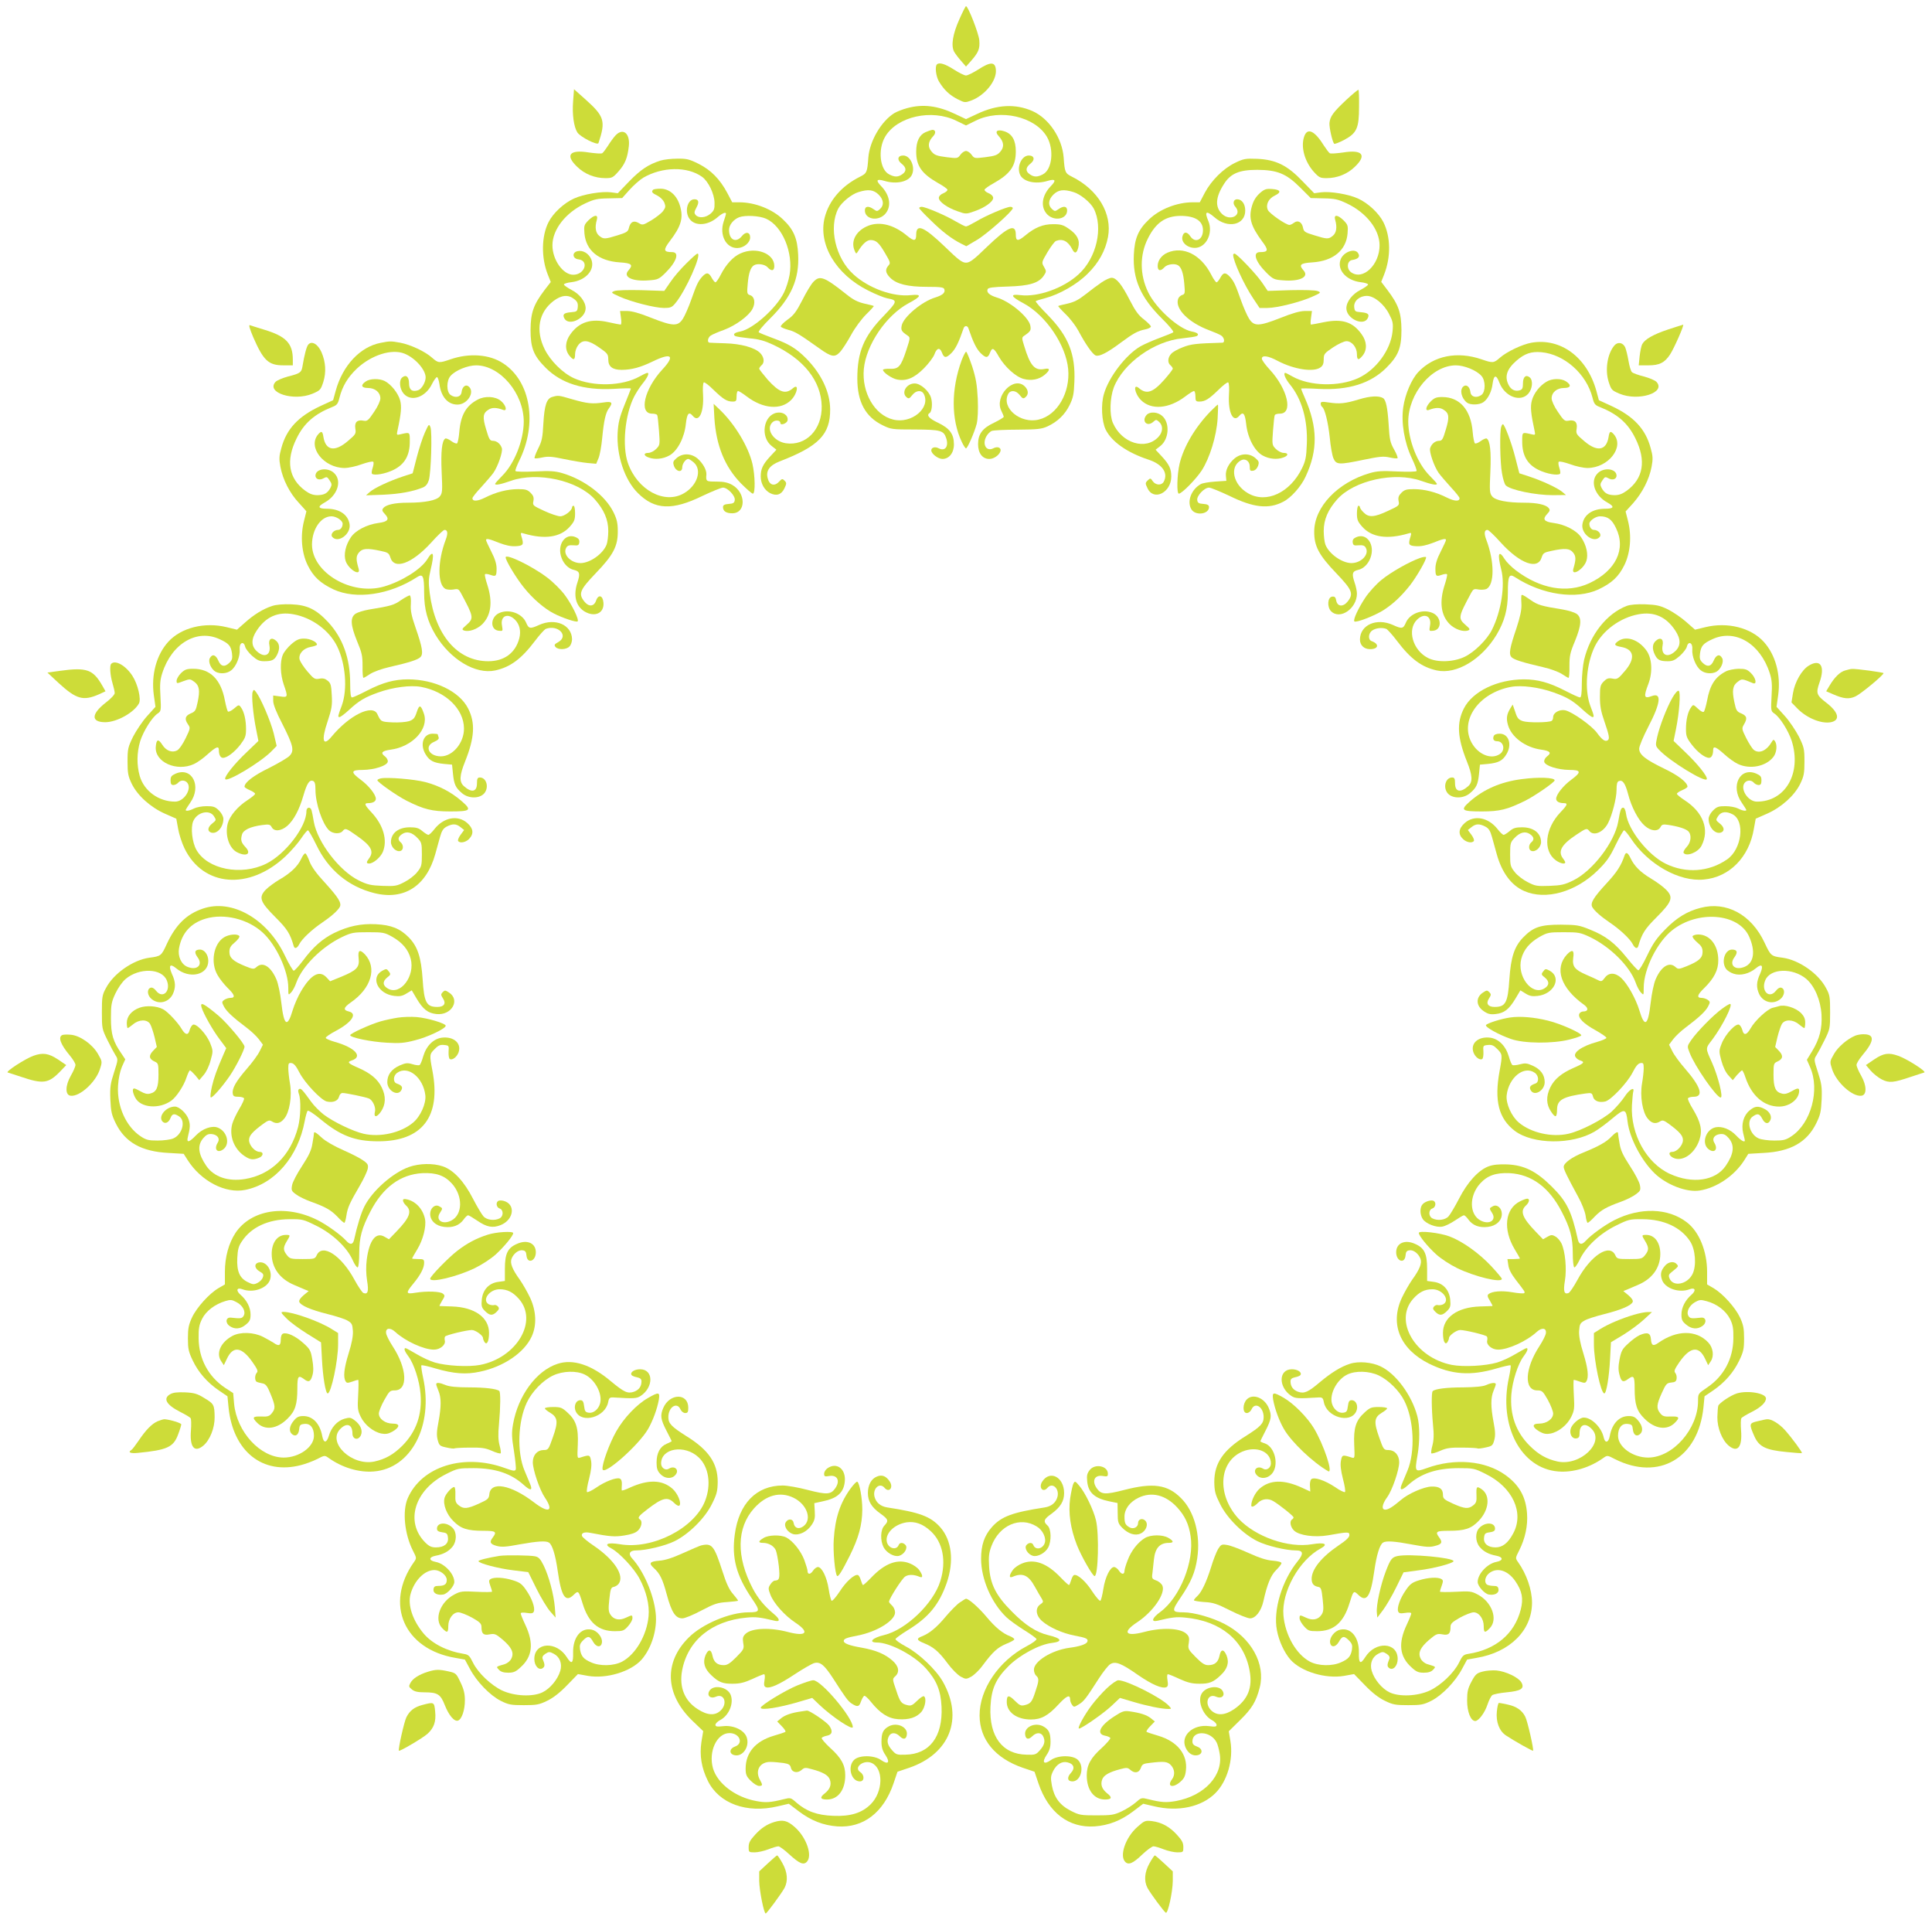 <?xml version="1.0" standalone="no"?>
<!DOCTYPE svg PUBLIC "-//W3C//DTD SVG 20010904//EN"
 "http://www.w3.org/TR/2001/REC-SVG-20010904/DTD/svg10.dtd">
<svg version="1.0" xmlns="http://www.w3.org/2000/svg"
 width="1280pt" height="1272pt" viewBox="0 0 1280 1272"
 preserveAspectRatio="xMidYMid meet">
<g transform="translate(0,1272) scale(0.1,-0.1)"
fill="#cddc39" stroke="none">
<path d="M6356 12592 c-44 -97 -56 -174 -35 -214 8 -14 29 -42 47 -62 l32 -37
33 37 c50 57 60 81 55 138 -4 45 -74 225 -88 225 -3 0 -23 -39 -44 -87z"/>
<path d="M6207 12293 c-14 -14 -6 -80 14 -113 33 -55 70 -90 123 -117 48 -24
49 -24 93 -8 90 35 167 131 161 202 -4 55 -36 55 -116 3 -35 -22 -71 -40 -82
-40 -11 0 -47 18 -81 40 -58 37 -97 49 -112 33z"/>
<path d="M3797 12049 c-7 -87 5 -170 28 -206 20 -31 134 -88 140 -71 49 147
40 177 -89 292 l-73 65 -6 -80z"/>
<path d="M8918 12057 c-86 -81 -106 -109 -110 -152 -2 -30 19 -123 31 -137 3
-4 33 8 66 25 84 45 99 77 99 220 1 60 -1 110 -4 112 -3 2 -40 -29 -82 -68z"/>
<path d="M6011 12004 c-30 -8 -69 -23 -87 -34 -86 -54 -162 -184 -171 -293 -7
-99 -10 -105 -56 -128 -122 -61 -204 -157 -233 -269 -45 -178 73 -377 287
-484 49 -25 106 -48 127 -52 71 -13 69 -20 -25 -118 -130 -134 -173 -238 -173
-413 0 -155 53 -254 168 -310 55 -27 63 -28 212 -28 172 -1 192 -6 209 -58 18
-55 -8 -89 -51 -66 -23 12 -48 5 -48 -14 0 -23 45 -57 74 -57 44 0 76 40 76
96 0 69 -28 107 -106 144 -59 28 -78 50 -55 64 15 10 20 62 10 99 -12 46 -70
97 -109 97 -55 0 -90 -61 -54 -91 14 -12 19 -10 38 14 25 32 61 35 76 8 49
-92 -81 -201 -203 -170 -123 30 -208 179 -194 334 15 161 149 357 296 436 87
46 91 62 15 54 -117 -13 -280 46 -380 138 -119 108 -165 310 -100 436 22 41
89 96 135 109 65 20 99 15 132 -17 34 -34 37 -70 10 -95 -18 -17 -22 -17 -43
-2 -34 24 -58 21 -58 -8 0 -57 83 -74 131 -27 47 48 38 125 -23 188 -38 39
-31 50 21 35 78 -24 157 -7 181 37 27 51 -7 131 -56 131 -37 0 -43 -29 -11
-54 33 -26 34 -50 5 -70 -28 -20 -51 -20 -87 -1 -62 31 -76 165 -27 249 79
135 309 186 472 106 l64 -31 65 32 c162 80 392 27 471 -107 49 -84 35 -218
-27 -249 -36 -19 -59 -19 -87 1 -29 20 -28 44 5 70 32 25 26 54 -11 54 -49 0
-83 -80 -56 -131 24 -44 103 -61 181 -37 52 15 59 4 21 -35 -61 -63 -70 -140
-23 -188 48 -47 131 -30 131 27 0 29 -24 32 -58 8 -21 -15 -25 -15 -43 2 -27
25 -24 61 10 95 33 32 67 37 132 17 46 -13 113 -68 135 -109 65 -126 19 -328
-100 -436 -100 -92 -269 -152 -385 -138 -72 9 -65 -9 20 -54 147 -79 281 -275
296 -436 14 -155 -71 -304 -194 -334 -122 -31 -252 78 -203 170 15 27 51 24
76 -8 19 -24 24 -26 38 -14 22 18 20 47 -4 71 -73 73 -204 -64 -156 -161 9
-18 16 -36 16 -40 0 -4 -29 -22 -64 -39 -77 -36 -106 -75 -106 -142 0 -60 29
-98 74 -98 50 0 100 62 62 76 -8 3 -23 1 -34 -5 -46 -25 -76 24 -48 77 9 17
26 34 38 38 13 4 91 8 173 8 131 1 156 4 196 22 66 31 115 78 146 142 23 47
28 73 31 152 8 185 -39 302 -175 442 -48 48 -84 90 -81 93 3 3 31 12 63 20 94
25 210 91 280 161 74 72 119 154 136 245 28 154 -66 312 -238 398 -46 23 -49
29 -56 128 -10 128 -97 258 -206 307 -113 50 -236 44 -368 -19 l-73 -34 -72
34 c-116 55 -213 67 -317 39z"/>
<path d="M6133 11845 c-42 -18 -63 -61 -63 -130 0 -94 37 -146 144 -207 33
-18 61 -38 63 -44 2 -6 -10 -17 -27 -24 -18 -7 -30 -20 -30 -31 0 -25 56 -65
123 -88 56 -20 58 -20 114 0 67 23 123 63 123 88 0 11 -12 24 -30 31 -17 7
-29 18 -27 24 2 6 30 26 63 44 108 61 144 113 144 209 0 73 -24 116 -75 133
-49 16 -68 0 -38 -32 34 -37 38 -71 11 -102 -19 -23 -35 -29 -98 -37 -73 -9
-75 -9 -93 16 -10 14 -27 25 -37 25 -10 0 -27 -11 -37 -25 -18 -25 -20 -25
-93 -16 -63 8 -79 14 -98 37 -27 31 -24 65 10 101 20 21 18 43 -5 43 -7 -1
-26 -7 -44 -15z"/>
<path d="M4078 11823 c-14 -15 -37 -47 -51 -70 -15 -23 -31 -44 -37 -48 -7 -4
-46 -1 -89 5 -127 21 -159 -17 -77 -95 49 -48 117 -75 187 -75 44 0 50 3 88
46 42 48 58 87 67 164 10 86 -38 126 -88 73z"/>
<path d="M8640 11814 c-23 -69 4 -165 65 -233 34 -37 42 -41 84 -41 70 0 138
27 187 75 82 78 50 116 -77 95 -43 -6 -82 -9 -89 -5 -6 4 -22 25 -37 48 -63
102 -112 125 -133 61z"/>
<path d="M4375 11656 c-79 -25 -131 -60 -206 -137 l-76 -79 -44 6 c-61 8 -183
-12 -246 -41 -67 -30 -139 -97 -169 -157 -47 -92 -49 -235 -5 -346 l20 -50
-41 -53 c-74 -98 -92 -150 -93 -264 0 -120 20 -171 100 -251 104 -104 251
-150 448 -140 64 4 117 5 117 2 0 -2 -19 -50 -42 -107 -34 -84 -42 -120 -46
-186 -8 -149 46 -312 134 -399 112 -112 228 -117 430 -18 62 29 122 54 134 54
31 0 82 -54 78 -82 -2 -19 -10 -24 -40 -26 -28 -2 -38 -8 -38 -21 0 -27 21
-41 61 -41 93 0 92 136 0 188 -29 16 -56 22 -105 22 -68 0 -70 1 -66 47 2 30
-24 76 -60 107 -42 34 -98 35 -137 2 -24 -21 -26 -27 -18 -52 14 -39 55 -47
55 -10 0 24 23 56 40 56 5 0 21 -10 36 -23 57 -49 25 -152 -64 -204 -129 -76
-309 20 -372 200 -39 111 -20 319 41 439 12 24 36 61 53 83 37 45 50 75 35 75
-6 0 -29 -11 -52 -24 -114 -64 -307 -69 -435 -11 -74 34 -156 115 -194 193
-61 124 -39 244 60 319 52 39 97 43 136 12 21 -16 26 -28 24 -53 -3 -28 -6
-31 -43 -34 -49 -4 -60 -14 -46 -41 29 -54 141 -1 141 67 0 43 -39 94 -94 122
-27 14 -49 30 -50 35 0 6 22 13 51 16 96 12 158 84 130 152 -17 39 -56 62 -92
53 -37 -9 -32 -50 8 -54 72 -9 41 -102 -35 -102 -68 0 -138 99 -138 195 0 105
88 217 218 278 58 27 79 32 155 33 l89 2 49 55 c27 30 68 66 91 80 126 73 291
76 389 6 42 -30 82 -113 83 -172 1 -41 -3 -52 -27 -73 -32 -27 -78 -31 -98 -8
-11 13 -10 21 5 49 20 36 15 55 -13 55 -48 0 -68 -85 -31 -132 37 -48 121 -42
184 13 31 27 56 37 56 23 0 -3 -7 -27 -16 -53 -29 -89 17 -176 92 -174 43 1
84 36 84 70 0 36 -29 41 -54 10 -39 -49 -86 -27 -86 40 0 33 29 69 67 84 40
15 135 10 179 -10 108 -49 181 -225 155 -373 -6 -34 -22 -86 -37 -116 -51
-104 -206 -242 -290 -258 -38 -7 -51 -19 -33 -30 7 -4 49 -10 94 -15 62 -5
100 -16 156 -42 204 -95 319 -240 323 -407 3 -155 -104 -266 -238 -246 -83 13
-136 96 -87 140 18 16 51 13 51 -6 0 -19 45 -3 48 18 5 33 -31 58 -72 50 -89
-17 -110 -160 -34 -220 l32 -25 -42 -45 c-48 -52 -62 -82 -62 -132 0 -47 24
-90 61 -110 43 -22 76 -11 96 31 15 32 15 37 1 51 -14 14 -17 14 -36 -6 -31
-34 -65 -24 -76 23 -13 49 13 85 80 111 259 100 335 178 334 345 -1 114 -58
235 -160 338 -66 66 -112 94 -221 134 -46 17 -88 34 -92 38 -5 5 29 46 76 92
140 139 193 260 185 423 -5 107 -30 166 -100 232 -71 69 -187 114 -290 114
l-47 0 -32 61 c-49 92 -109 153 -191 194 -62 31 -80 35 -142 34 -39 0 -89 -6
-111 -13z"/>
<path d="M8182 11641 c-78 -38 -156 -116 -200 -198 l-33 -63 -47 0 c-103 0
-219 -45 -290 -114 -70 -66 -95 -125 -100 -232 -8 -163 45 -284 185 -423 47
-46 81 -87 76 -92 -4 -4 -46 -21 -92 -38 -46 -17 -102 -42 -125 -55 -97 -56
-210 -204 -242 -315 -21 -69 -15 -182 11 -236 40 -81 142 -153 285 -200 91
-30 131 -88 100 -146 -14 -26 -54 -24 -73 4 -14 21 -16 21 -33 5 -17 -17 -17
-20 -1 -53 41 -86 157 -28 157 79 0 50 -14 80 -62 132 l-42 45 32 25 c57 45
64 152 13 198 -30 28 -83 31 -104 8 -37 -41 3 -83 44 -46 18 16 20 16 39 -1
27 -25 25 -67 -5 -99 -84 -91 -243 -43 -302 93 -23 54 -20 163 6 234 62 161
269 309 456 326 45 5 87 11 94 15 18 11 5 23 -33 30 -85 16 -237 152 -289 260
-56 115 -57 247 -2 356 53 106 117 149 216 150 98 0 149 -33 149 -95 0 -64
-52 -88 -84 -40 -21 32 -44 32 -52 -1 -10 -38 31 -76 82 -76 74 0 123 96 90
177 -28 65 -15 73 40 26 88 -78 204 -52 204 44 0 44 -22 75 -54 75 -24 0 -31
-28 -12 -49 50 -56 -35 -101 -89 -47 -46 46 -42 110 14 197 44 70 101 94 221
94 133 -1 192 -25 285 -118 l69 -69 86 -2 c72 -1 95 -6 152 -33 130 -61 218
-173 218 -278 0 -129 -110 -234 -188 -179 -33 23 -28 78 8 82 38 6 52 21 39
43 -20 39 -100 11 -118 -42 -23 -67 38 -136 132 -148 29 -3 51 -10 51 -16 -1
-5 -23 -21 -50 -35 -55 -28 -94 -79 -94 -122 0 -68 112 -121 141 -67 14 27 3
37 -46 41 -37 3 -40 6 -43 34 -4 40 35 74 84 74 47 0 113 -53 147 -120 25 -48
28 -62 23 -115 -12 -123 -110 -256 -228 -310 -128 -58 -321 -53 -435 11 -23
13 -44 24 -47 24 -16 0 -2 -36 28 -74 81 -98 121 -238 114 -399 -3 -85 -9
-111 -31 -157 -79 -164 -238 -238 -359 -167 -99 57 -124 176 -46 218 29 15 58
-6 58 -42 0 -26 3 -30 22 -27 14 2 26 14 33 32 8 25 6 31 -18 52 -39 33 -95
32 -137 -2 -40 -34 -62 -78 -58 -117 l3 -32 -75 -5 c-41 -3 -84 -10 -95 -17
-64 -36 -93 -118 -61 -168 28 -43 116 -31 116 16 0 13 -10 19 -37 21 -31 2
-39 7 -41 26 -4 28 47 82 78 82 12 0 72 -25 134 -54 160 -79 261 -90 357 -40
52 26 119 101 149 167 82 175 80 328 -5 521 -14 31 -25 59 -25 62 0 2 53 2
118 -2 196 -10 343 36 447 140 80 80 100 131 100 251 -1 114 -19 166 -93 264
l-41 54 19 48 c46 117 44 251 -5 348 -30 59 -101 126 -168 156 -63 29 -185 49
-246 41 l-44 -6 -77 79 c-101 106 -176 143 -300 149 -78 3 -90 1 -148 -27z"/>
<path d="M4327 11463 c-13 -13 -7 -22 27 -38 20 -10 39 -29 47 -46 10 -26 9
-34 -8 -57 -11 -15 -46 -42 -77 -61 -56 -33 -59 -34 -85 -18 -33 19 -55 8 -65
-35 -5 -22 -16 -29 -75 -47 -84 -26 -93 -26 -121 -3 -24 19 -30 57 -16 105 11
38 -16 36 -56 -3 -28 -29 -30 -35 -26 -86 10 -113 94 -183 234 -192 80 -5 91
-16 57 -54 -38 -43 27 -74 136 -65 58 4 67 8 108 48 76 75 97 139 46 139 -57
0 -60 14 -16 72 76 99 92 154 68 235 -21 70 -70 113 -129 113 -23 0 -46 -3
-49 -7z"/>
<path d="M8346 11440 c-24 -22 -41 -48 -51 -83 -24 -80 -8 -134 67 -236 44
-58 41 -71 -14 -71 -52 0 -31 -64 45 -139 41 -40 50 -44 108 -48 109 -9 174
22 136 65 -34 38 -23 49 58 54 138 9 224 80 233 192 4 51 2 57 -26 86 -40 39
-67 41 -56 3 14 -48 8 -86 -16 -105 -28 -23 -37 -23 -121 3 -63 19 -71 24 -76
50 -7 38 -34 53 -59 34 -11 -8 -24 -15 -31 -15 -23 0 -132 75 -143 99 -16 35
4 76 47 96 45 22 37 39 -19 43 -40 3 -51 -1 -82 -28z"/>
<path d="M6090 11342 c0 -5 35 -42 78 -83 76 -75 137 -121 200 -153 l34 -17
71 42 c66 39 237 191 237 210 0 5 -7 9 -16 9 -26 0 -164 -59 -225 -96 -31 -18
-62 -34 -69 -34 -7 0 -38 16 -69 34 -61 37 -199 96 -225 96 -9 0 -16 -4 -16
-8z"/>
<path d="M5756 11226 c-80 -30 -120 -98 -96 -161 11 -28 13 -29 24 -11 30 50
59 76 84 76 37 -1 55 -17 97 -89 34 -58 36 -64 21 -80 -23 -26 -20 -49 12 -81
42 -42 117 -60 244 -60 88 0 110 -3 114 -15 9 -22 -10 -40 -58 -55 -89 -26
-212 -129 -224 -186 -6 -31 -2 -39 39 -67 18 -12 18 -16 -8 -95 -36 -110 -51
-127 -109 -125 -25 1 -46 -2 -46 -7 0 -17 60 -58 94 -64 61 -12 113 10 176 73
31 31 63 73 71 94 15 42 35 48 49 13 14 -39 28 -40 64 -4 27 28 47 67 81 166
2 6 9 12 15 12 6 0 13 -6 15 -12 34 -99 54 -138 81 -166 36 -36 50 -35 64 4
14 35 25 30 58 -29 38 -66 112 -134 164 -147 50 -14 102 -4 139 27 38 32 37
47 -1 39 -65 -13 -95 21 -135 154 -16 51 -16 55 2 67 41 28 45 35 39 67 -12
57 -135 160 -224 186 -47 15 -67 33 -59 54 4 11 35 15 134 18 143 4 206 23
239 73 17 26 17 29 1 57 -17 29 -17 30 23 98 22 37 47 70 56 74 44 17 80 -1
108 -55 16 -32 30 -28 40 12 12 48 -7 85 -62 123 -37 26 -53 31 -105 31 -67 0
-120 -21 -186 -76 -47 -39 -61 -37 -61 6 0 76 -50 55 -191 -80 -89 -87 -114
-105 -139 -105 -25 0 -50 18 -139 105 -141 135 -191 156 -191 80 0 -43 -14
-45 -61 -6 -85 71 -177 95 -253 67z"/>
<path d="M4905 11041 c-48 -21 -96 -74 -130 -141 -14 -28 -30 -50 -35 -50 -5
0 -16 14 -25 30 -19 36 -34 38 -62 8 -28 -31 -38 -53 -74 -155 -17 -48 -42
-105 -55 -125 -33 -51 -65 -50 -210 7 -77 31 -128 45 -160 45 l-46 0 6 -45 c4
-26 3 -45 -2 -45 -5 0 -42 7 -82 16 -115 26 -193 1 -251 -80 -35 -48 -38 -101
-8 -140 28 -35 39 -33 39 8 0 19 9 45 21 60 30 39 68 34 139 -16 55 -38 60
-45 60 -79 0 -48 28 -69 90 -69 66 1 122 16 203 55 127 62 152 40 64 -54 -118
-128 -156 -291 -67 -291 16 0 31 -4 34 -9 3 -4 8 -51 12 -104 7 -93 6 -96 -19
-121 -14 -14 -37 -26 -52 -26 -32 0 -32 -18 1 -30 42 -16 96 -11 139 13 54 30
100 119 109 210 8 69 20 83 46 52 40 -48 74 23 68 138 -3 43 -1 80 5 84 5 3
34 -19 65 -50 64 -62 89 -77 126 -77 23 0 26 4 26 35 0 19 4 35 10 35 5 0 31
-16 57 -36 108 -82 226 -92 294 -24 43 43 54 115 12 78 -49 -42 -90 -28 -166
56 -31 36 -57 69 -57 74 0 5 7 15 15 22 22 18 18 54 -9 82 -36 36 -127 61
-231 64 -49 2 -96 3 -102 4 -20 0 -15 34 7 48 11 7 50 24 87 37 79 30 163 92
188 138 22 41 14 83 -16 92 -20 7 -21 12 -15 77 6 69 19 106 40 120 22 15 73
8 91 -12 26 -29 45 -25 45 8 0 84 -123 130 -225 83z"/>
<path d="M7734 11046 c-39 -17 -64 -52 -64 -88 0 -33 19 -37 45 -8 18 20 69
27 91 12 21 -14 34 -51 40 -120 6 -65 5 -70 -14 -76 -12 -4 -24 -16 -27 -27
-21 -65 70 -156 207 -207 32 -12 67 -27 78 -34 22 -14 27 -48 8 -48 -174 -5
-208 -9 -261 -30 -32 -12 -67 -31 -77 -43 -24 -25 -26 -60 -5 -77 8 -7 15 -17
15 -22 0 -5 -25 -38 -56 -73 -75 -85 -117 -99 -167 -57 -42 37 -31 -35 12 -78
68 -68 186 -58 294 24 26 20 52 36 57 36 6 0 10 -16 10 -35 0 -31 3 -35 26
-35 37 0 62 15 126 77 31 31 60 53 65 50 6 -4 8 -41 5 -84 -6 -115 28 -186 68
-138 26 31 38 17 46 -52 9 -91 55 -180 109 -210 43 -24 97 -29 139 -13 33 12
33 30 1 30 -15 0 -38 12 -52 26 -25 25 -26 28 -19 121 4 53 9 100 12 104 3 5
18 9 34 9 89 0 51 163 -67 291 -29 31 -53 64 -53 73 0 25 41 20 106 -15 107
-56 236 -76 282 -43 16 11 22 25 22 53 0 36 4 41 62 80 35 23 73 41 89 41 36
0 69 -41 69 -86 0 -41 11 -43 39 -8 30 39 27 92 -8 140 -58 82 -129 104 -249
80 -43 -9 -82 -16 -86 -16 -4 0 -4 20 0 45 l6 45 -46 0 c-32 0 -83 -14 -160
-45 -145 -57 -177 -58 -210 -7 -13 20 -38 77 -55 125 -36 102 -46 124 -74 155
-28 30 -43 28 -62 -8 -9 -16 -20 -30 -25 -30 -5 0 -21 22 -35 50 -68 133 -185
192 -291 146z"/>
<path d="M4546 10974 c-37 -36 -84 -91 -105 -123 l-40 -58 -153 5 c-89 2 -163
0 -178 -6 -24 -10 -22 -11 35 -37 78 -35 235 -75 295 -75 41 0 52 4 74 31 68
80 179 329 147 329 -6 0 -39 -30 -75 -66z"/>
<path d="M8170 11032 c0 -41 72 -198 133 -289 l42 -63 51 0 c64 0 219 39 299
75 57 26 59 27 35 37 -15 6 -89 8 -178 6 l-153 -5 -38 56 c-39 57 -167 191
-182 191 -5 0 -9 -4 -9 -8z"/>
<path d="M5389 10853 c-15 -15 -48 -70 -74 -122 -39 -76 -57 -100 -97 -128
-27 -20 -47 -40 -45 -46 1 -5 24 -15 50 -22 44 -11 72 -28 207 -124 77 -55
101 -60 134 -24 15 15 48 66 74 113 27 50 70 107 101 138 30 29 52 54 50 55
-2 2 -30 9 -62 16 -44 10 -74 25 -120 62 -146 116 -176 127 -218 82z"/>
<path d="M7299 10850 c-24 -16 -72 -52 -106 -79 -47 -37 -76 -52 -120 -62 -32
-7 -60 -14 -62 -16 -2 -1 20 -26 50 -55 30 -29 67 -78 83 -108 47 -89 96 -159
116 -165 24 -8 77 19 165 85 84 62 112 78 162 88 21 4 38 13 38 19 0 6 -21 27
-46 47 -36 27 -57 56 -94 128 -53 104 -89 148 -120 148 -12 0 -41 -13 -66 -30z"/>
<path d="M1677 10488 c68 -156 101 -188 201 -188 l62 0 0 38 c0 107 -45 154
-186 197 -46 14 -91 28 -98 31 -10 4 -2 -23 21 -78z"/>
<path d="M11050 10537 c-98 -33 -152 -64 -170 -97 -6 -11 -13 -46 -17 -80 l-6
-60 64 0 c73 0 107 17 143 71 26 39 97 199 87 198 -3 0 -49 -15 -101 -32z"/>
<path d="M2522 10449 c-136 -26 -252 -150 -298 -318 l-17 -62 -85 -39 c-147
-69 -224 -152 -258 -278 -15 -53 -16 -72 -6 -125 16 -84 61 -173 122 -238 27
-30 50 -55 50 -56 0 -1 -7 -30 -16 -64 -25 -99 -16 -210 24 -292 38 -77 83
-119 171 -161 149 -69 372 -37 554 81 39 25 47 9 47 -103 0 -109 22 -190 75
-279 99 -164 266 -264 396 -236 100 22 173 76 263 195 30 40 63 76 71 80 82
31 156 -46 84 -87 -26 -14 -29 -20 -19 -32 17 -21 73 -19 93 3 10 10 17 32 17
48 -2 95 -111 143 -219 94 -59 -27 -68 -25 -85 15 -26 62 -114 94 -179 64 -59
-27 -61 -111 -3 -117 28 -3 28 -3 22 33 -13 65 38 88 86 40 31 -31 41 -76 28
-125 -26 -96 -100 -150 -205 -150 -204 0 -352 173 -388 451 -9 72 -8 96 6 155
27 111 18 136 -23 68 -41 -65 -168 -145 -285 -179 -215 -63 -478 91 -478 279
1 101 59 186 129 186 32 0 74 -28 74 -49 0 -23 -14 -41 -30 -41 -29 0 -53 -29
-39 -46 38 -46 126 19 115 84 -10 63 -67 102 -150 102 -60 0 -65 14 -14 42 84
46 115 142 63 193 -41 42 -125 31 -125 -16 0 -22 26 -32 50 -19 26 14 27 13
45 -14 14 -20 14 -29 4 -48 -19 -35 -40 -47 -85 -48 -30 0 -52 8 -81 29 -111
81 -131 200 -58 347 49 101 120 162 236 208 31 12 38 20 48 61 19 76 55 136
115 193 97 91 233 134 317 99 71 -29 139 -107 139 -157 0 -32 -27 -78 -50 -85
-40 -13 -60 3 -60 46 0 43 -20 60 -45 39 -23 -19 -18 -75 9 -107 50 -58 146
-25 189 65 12 24 27 44 32 44 6 -1 12 -21 16 -44 11 -87 56 -138 120 -138 66
0 118 84 74 120 -20 17 -43 -2 -47 -38 -4 -32 -41 -41 -73 -18 -28 20 -28 95
0 126 32 37 114 70 170 70 159 -1 315 -186 315 -374 -1 -123 -61 -276 -142
-357 -27 -27 -48 -51 -48 -54 0 -11 37 -4 105 20 175 62 444 3 556 -123 61
-69 89 -134 89 -209 0 -34 -5 -74 -11 -90 -23 -61 -109 -122 -172 -123 -65 0
-120 57 -96 101 8 15 19 19 47 17 32 -3 37 0 40 19 2 16 -4 26 -22 34 -71 33
-129 -50 -95 -138 15 -40 47 -71 81 -78 39 -9 43 -25 24 -82 -29 -86 -12 -157
46 -193 68 -41 132 -12 126 58 -4 49 -34 57 -49 13 -14 -40 -49 -42 -78 -5
-40 51 -30 76 75 186 118 122 148 181 147 280 0 52 -6 79 -28 124 -54 111
-193 217 -340 260 -48 14 -83 16 -182 11 -68 -3 -125 -2 -128 3 -3 4 9 35 25
68 122 245 76 526 -106 645 -90 60 -224 70 -349 27 -76 -26 -81 -26 -123 11
-46 41 -142 86 -211 99 -60 11 -69 11 -129 -1z"/>
<path d="M10147 10450 c-62 -11 -163 -59 -209 -99 -42 -37 -47 -37 -123 -11
-161 55 -316 24 -418 -84 -45 -47 -88 -148 -100 -233 -15 -102 7 -234 57 -339
20 -42 34 -80 31 -84 -3 -5 -60 -6 -128 -3 -99 5 -134 3 -182 -11 -213 -62
-367 -224 -368 -386 -1 -97 30 -156 147 -278 105 -110 115 -135 75 -186 -30
-38 -68 -35 -76 5 -4 23 -10 29 -27 27 -31 -4 -35 -69 -7 -97 59 -59 171 18
171 117 0 16 -7 50 -16 75 -19 57 -15 73 24 82 34 7 66 38 81 78 34 88 -24
171 -95 138 -18 -8 -24 -18 -22 -34 3 -19 8 -22 40 -19 28 2 39 -2 47 -17 24
-44 -31 -101 -96 -101 -63 1 -149 62 -172 123 -6 16 -11 56 -11 90 0 75 28
140 89 209 112 126 381 185 556 123 68 -24 105 -31 105 -20 0 3 -21 27 -48 54
-81 81 -141 234 -142 357 0 188 156 373 315 374 56 0 138 -33 170 -70 28 -31
28 -106 0 -126 -32 -23 -69 -14 -73 18 -4 36 -27 55 -47 38 -26 -22 -13 -78
24 -107 23 -17 82 -16 109 3 30 21 55 70 61 123 8 59 24 62 45 6 36 -93 140
-132 192 -72 27 32 32 88 9 107 -25 21 -45 4 -45 -39 0 -31 -4 -41 -20 -46
-31 -10 -59 3 -75 35 -28 55 -13 104 51 160 55 48 99 63 166 57 153 -14 299
-144 339 -302 10 -41 17 -49 48 -61 116 -46 187 -107 236 -208 73 -147 53
-266 -58 -347 -29 -21 -51 -29 -81 -29 -45 1 -66 13 -85 48 -10 19 -10 28 4
48 18 27 19 28 45 14 24 -13 50 -3 50 19 0 47 -84 58 -125 16 -52 -51 -21
-147 63 -193 51 -28 46 -42 -14 -42 -83 0 -140 -39 -150 -102 -11 -65 77 -130
115 -84 14 17 -10 46 -39 46 -16 0 -30 18 -30 41 0 20 42 49 70 49 51 0 79
-20 106 -77 69 -140 -1 -284 -176 -366 -149 -69 -325 -38 -487 85 -29 22 -62
55 -74 74 -40 65 -50 37 -23 -68 27 -104 0 -278 -62 -401 -33 -65 -115 -146
-179 -177 -73 -36 -184 -40 -245 -8 -100 51 -139 187 -72 253 48 48 99 25 86
-40 -6 -36 -6 -36 22 -33 58 6 56 90 -3 117 -65 30 -153 -2 -179 -64 -17 -40
-26 -42 -85 -15 -109 49 -218 1 -219 -96 0 -38 27 -64 67 -64 56 0 63 34 11
53 -26 9 -23 53 4 71 23 16 64 21 93 10 8 -4 41 -40 71 -80 90 -119 163 -173
263 -195 130 -28 297 72 396 236 53 89 75 170 75 279 0 112 8 128 47 103 182
-118 405 -150 554 -81 88 42 133 84 171 161 40 82 49 193 24 292 l-16 63 51
56 c61 70 105 156 121 239 10 53 9 72 -6 125 -34 126 -111 209 -258 278 l-85
39 -17 63 c-62 222 -236 351 -429 318z"/>
<path d="M2042 10437 c-11 -12 -26 -71 -37 -138 -7 -46 -14 -52 -97 -73 -37
-10 -74 -26 -83 -36 -64 -71 120 -130 245 -78 52 22 55 26 72 78 20 64 16 132
-12 197 -24 54 -65 78 -88 50z"/>
<path d="M10697 10433 c-47 -53 -65 -162 -39 -243 17 -52 20 -56 72 -78 125
-52 309 7 245 78 -9 10 -46 26 -83 36 -37 9 -73 22 -80 29 -7 6 -17 40 -23 76
-6 35 -16 75 -22 89 -15 31 -48 37 -70 13z"/>
<path d="M6371 10333 c-70 -192 -70 -390 1 -540 11 -24 24 -43 28 -43 10 0 56
106 71 163 7 31 10 90 7 165 -5 95 -12 136 -37 215 -18 53 -36 97 -40 97 -5 0
-18 -26 -30 -57z"/>
<path d="M2423 10193 c-36 -24 -29 -43 15 -43 47 0 82 -29 82 -69 0 -16 -17
-54 -42 -90 -36 -54 -45 -62 -67 -58 -44 9 -63 -9 -57 -51 6 -35 3 -39 -50
-84 -85 -73 -146 -63 -161 26 -6 40 -13 44 -35 19 -72 -84 36 -222 174 -223
26 0 78 11 115 25 37 13 71 21 76 16 4 -4 2 -22 -4 -40 -6 -17 -8 -35 -5 -39
15 -14 90 -1 144 26 73 36 107 95 107 187 0 64 2 63 -59 49 -28 -7 -29 -6 -23
22 25 115 29 161 18 202 -13 47 -59 106 -102 128 -36 18 -98 17 -126 -3z"/>
<path d="M10245 10191 c-45 -27 -83 -76 -96 -124 -11 -40 -7 -86 18 -201 6
-28 5 -29 -23 -22 -61 14 -59 15 -59 -49 0 -92 34 -151 107 -187 54 -27 129
-40 144 -26 3 4 1 22 -5 39 -6 18 -8 36 -4 40 5 5 39 -3 76 -16 37 -14 89 -25
115 -25 138 1 246 139 174 223 -22 25 -29 21 -35 -19 -15 -89 -76 -99 -161
-26 -53 45 -56 49 -50 84 6 42 -13 60 -57 51 -22 -4 -31 4 -67 58 -25 36 -42
74 -42 90 0 40 35 69 82 69 45 0 51 19 13 44 -33 21 -93 20 -130 -3z"/>
<path d="M3660 10091 c-38 -10 -53 -54 -60 -176 -5 -95 -10 -118 -35 -167 -16
-32 -26 -60 -23 -63 3 -3 26 -1 52 5 38 8 64 6 144 -11 53 -11 123 -23 155
-26 l57 -5 15 36 c9 20 20 82 25 137 11 114 23 166 44 194 29 39 21 48 -36 39
-74 -11 -108 -7 -206 21 -92 27 -93 27 -132 16z"/>
<path d="M9005 10075 c-92 -28 -129 -32 -202 -21 -44 7 -53 5 -53 -7 0 -9 4
-18 9 -22 18 -11 40 -101 51 -203 5 -56 16 -118 24 -137 19 -44 35 -45 203
-10 102 21 129 24 169 15 26 -6 49 -8 53 -5 3 4 -7 30 -23 58 -26 46 -30 66
-36 167 -7 109 -18 162 -37 173 -28 17 -85 14 -158 -8z"/>
<path d="M3165 10073 c-77 -40 -113 -103 -122 -214 -3 -38 -10 -72 -15 -76 -6
-3 -23 4 -39 16 -16 12 -34 19 -39 16 -22 -14 -30 -85 -24 -220 6 -128 5 -142
-12 -163 -22 -27 -100 -42 -214 -42 -84 0 -142 -13 -160 -35 -11 -13 -9 -20
10 -40 32 -34 21 -51 -42 -59 -77 -10 -154 -50 -184 -96 -35 -52 -48 -113 -34
-156 19 -56 102 -106 86 -51 -18 61 -18 83 2 107 22 28 55 30 143 11 49 -10
56 -15 65 -43 25 -85 143 -42 270 97 42 47 82 85 89 85 21 0 24 -23 8 -65 -55
-145 -55 -297 -2 -326 11 -5 34 -7 53 -4 30 6 35 3 49 -22 87 -162 88 -168 35
-215 -27 -23 -29 -28 -15 -34 32 -12 87 7 122 41 59 59 70 148 34 260 -12 36
-19 68 -16 71 3 4 19 2 36 -4 37 -13 41 -9 41 43 0 29 -11 65 -35 111 -19 38
-35 72 -35 77 0 12 21 8 87 -19 45 -17 78 -24 111 -22 50 3 54 10 36 67 -6 22
-5 24 17 17 137 -40 240 -26 303 44 31 35 36 47 36 90 0 28 -4 50 -10 50 -5 0
-10 -5 -10 -10 0 -22 -50 -60 -78 -60 -16 0 -64 16 -107 36 -75 35 -77 36 -71
65 4 24 0 36 -19 55 -20 20 -34 24 -82 24 -71 0 -148 -20 -219 -56 -50 -25
-84 -27 -84 -4 0 6 26 39 58 73 31 34 68 77 81 95 30 43 63 139 56 163 -9 29
-34 49 -59 49 -20 0 -26 10 -45 75 -25 82 -22 108 15 131 23 16 54 15 97 -1
30 -12 20 31 -14 59 -36 31 -106 35 -154 9z"/>
<path d="M9479 10061 c-33 -33 -40 -67 -11 -56 42 16 73 17 96 1 37 -23 40
-49 15 -131 -19 -65 -25 -75 -45 -75 -25 0 -50 -20 -59 -49 -7 -24 26 -120 56
-163 13 -18 50 -61 81 -95 32 -34 58 -67 58 -73 0 -23 -34 -21 -84 4 -71 36
-148 56 -219 56 -48 0 -62 -4 -82 -24 -19 -19 -23 -31 -19 -55 6 -29 4 -31
-70 -65 -91 -43 -128 -45 -161 -11 -14 13 -25 29 -25 35 0 5 -4 10 -10 10 -5
0 -10 -22 -10 -50 0 -43 5 -55 36 -90 63 -70 166 -84 303 -44 22 7 23 5 17
-17 -18 -57 -14 -64 36 -67 33 -2 66 5 111 22 66 27 87 31 87 19 0 -5 -16 -39
-35 -77 -24 -46 -35 -82 -35 -111 0 -52 4 -56 41 -43 17 6 33 8 36 4 3 -3 -4
-35 -16 -71 -36 -112 -25 -201 34 -260 35 -34 90 -53 122 -41 14 6 12 11 -15
34 -53 47 -52 53 35 215 14 25 19 28 49 22 19 -3 42 -1 53 4 53 29 53 181 -2
326 -16 42 -13 65 8 65 7 0 47 -38 89 -85 127 -139 245 -182 270 -97 9 28 16
33 65 43 88 19 121 17 143 -11 20 -24 20 -46 2 -107 -16 -55 67 -5 86 51 14
43 1 104 -34 156 -30 46 -107 86 -184 96 -63 8 -74 25 -42 59 19 20 21 27 10
40 -18 22 -76 35 -160 35 -114 0 -192 15 -214 42 -17 21 -18 35 -12 163 6 135
-2 206 -24 220 -5 3 -23 -4 -39 -16 -16 -12 -33 -19 -39 -16 -5 4 -12 37 -15
75 -12 148 -86 232 -202 232 -38 0 -52 -5 -76 -29z"/>
<path d="M4733 9950 c12 -182 69 -322 176 -432 37 -37 72 -68 79 -68 17 0 15
120 -3 198 -27 114 -117 263 -215 357 l-42 40 5 -95z"/>
<path d="M8018 9993 c-102 -106 -176 -233 -203 -345 -17 -73 -20 -198 -5 -198
20 0 113 95 152 154 53 83 97 225 105 342 3 52 4 94 2 94 -3 0 -25 -21 -51
-47z"/>
<path d="M2815 9855 c-15 -33 -39 -107 -54 -165 l-27 -105 -64 -21 c-88 -29
-190 -76 -220 -103 l-25 -22 115 4 c106 5 193 20 262 48 19 8 31 23 39 48 15
49 23 319 11 351 -10 24 -11 22 -37 -35z"/>
<path d="M9946 9893 c-11 -28 -8 -237 5 -307 6 -37 17 -73 25 -81 31 -31 197
-65 312 -65 l87 1 -25 21 c-31 26 -134 74 -220 102 l-64 21 -27 105 c-24 95
-71 220 -82 220 -3 0 -8 -7 -11 -17z"/>
<path d="M3350 9028 c0 -21 70 -137 121 -200 59 -74 136 -140 199 -172 56 -29
149 -60 157 -52 11 11 -38 112 -86 176 -27 36 -80 88 -118 116 -99 75 -273
159 -273 132z"/>
<path d="M9408 9024 c-71 -25 -193 -94 -255 -145 -34 -27 -82 -80 -107 -117
-46 -69 -83 -148 -73 -158 11 -11 136 38 194 75 66 43 116 91 174 163 45 58
112 174 107 187 -1 4 -20 2 -40 -5z"/>
<path d="M2657 8745 c-46 -33 -67 -39 -214 -63 -34 -6 -73 -18 -87 -27 -37
-25 -34 -75 10 -183 32 -76 36 -97 36 -164 -1 -43 2 -78 6 -78 4 0 24 12 45
26 22 14 76 34 125 45 136 31 190 49 207 66 21 20 14 64 -32 196 -27 78 -34
112 -31 155 2 32 -1 56 -7 58 -5 1 -31 -13 -58 -31z"/>
<path d="M10079 8773 c-1 -5 -1 -31 1 -59 1 -36 -9 -81 -33 -155 -46 -135 -52
-173 -32 -193 17 -16 72 -34 207 -65 49 -11 103 -31 125 -45 21 -14 41 -26 45
-26 4 0 7 35 6 78 0 67 4 88 36 164 44 108 47 158 10 183 -14 9 -53 21 -87 27
-147 24 -168 30 -217 64 -52 36 -59 39 -61 27z"/>
<path d="M1803 8706 c-59 -19 -121 -57 -181 -111 l-52 -46 -70 17 c-146 35
-300 -4 -385 -97 -79 -87 -114 -219 -96 -353 l11 -78 -55 -61 c-31 -34 -72
-96 -93 -136 -34 -70 -37 -81 -37 -165 0 -79 4 -98 28 -148 38 -78 125 -156
220 -198 l75 -33 12 -66 c6 -36 25 -95 42 -130 124 -256 429 -280 670 -53 37
35 83 88 103 118 20 30 40 54 45 54 5 0 30 -44 56 -97 79 -165 212 -276 384
-319 196 -49 345 46 404 259 9 31 23 82 31 112 12 43 22 58 45 70 39 20 63 19
91 -4 l24 -19 -23 -31 c-13 -17 -20 -36 -17 -41 11 -18 51 -10 73 13 33 35 28
70 -13 106 -62 54 -155 37 -216 -40 -17 -22 -35 -39 -41 -39 -6 0 -23 11 -40
25 -23 20 -41 25 -82 25 -76 0 -125 -38 -126 -97 0 -36 37 -70 65 -59 19 7 19
40 0 56 -22 18 -18 37 9 55 31 21 66 12 102 -26 27 -28 29 -36 29 -109 0 -72
-2 -81 -31 -117 -16 -21 -55 -51 -85 -66 -50 -26 -61 -28 -145 -25 -78 3 -100
8 -157 36 -128 63 -274 253 -298 389 -5 32 -12 66 -15 76 -8 26 -34 21 -34 -7
0 -103 -139 -284 -266 -347 -166 -82 -390 -38 -463 92 -28 50 -39 146 -21 189
25 60 107 80 137 34 17 -26 16 -27 -10 -48 -32 -25 -35 -52 -8 -61 39 -12 81
36 81 91 0 15 -12 38 -29 55 -25 25 -37 29 -83 29 -29 0 -66 -7 -82 -15 -28
-15 -56 -20 -56 -10 0 2 14 24 31 49 76 108 12 237 -96 192 -29 -13 -35 -20
-35 -45 0 -24 5 -31 19 -31 10 0 24 7 31 15 15 18 42 19 58 3 38 -38 -16 -128
-78 -128 -108 0 -205 70 -234 169 -21 73 -20 156 3 232 22 68 79 159 116 183
22 15 23 19 18 114 -5 78 -2 110 12 153 63 197 230 295 380 225 61 -28 75 -44
82 -94 4 -32 1 -44 -16 -61 -32 -32 -58 -27 -75 14 -17 39 -40 45 -56 15 -13
-24 9 -73 39 -90 31 -16 76 -12 103 10 33 25 60 93 56 139 -4 43 26 58 36 18
3 -14 24 -41 46 -61 32 -28 48 -36 79 -36 53 0 69 8 86 41 20 39 19 73 -5 94
-31 28 -54 12 -45 -31 11 -62 -31 -84 -80 -41 -42 36 -43 83 -3 142 60 90 140
125 242 106 123 -22 238 -107 290 -213 56 -115 69 -284 31 -390 -27 -71 -28
-78 -16 -78 7 0 36 22 64 48 65 60 103 83 193 115 98 35 214 50 284 37 164
-31 283 -147 284 -275 1 -95 -74 -185 -153 -185 -81 0 -112 68 -45 96 25 11
34 20 30 30 -3 9 -6 18 -6 20 0 2 -15 4 -34 4 -62 0 -86 -72 -46 -137 25 -42
53 -56 120 -63 l55 -5 6 -60 c7 -70 17 -93 60 -129 44 -38 119 -37 149 1 31
40 12 103 -31 103 -15 0 -19 -8 -19 -39 0 -57 -36 -64 -87 -18 -31 28 -29 70
8 162 64 160 69 257 20 353 -58 113 -221 191 -396 192 -93 0 -169 -21 -274
-75 -48 -25 -92 -45 -99 -45 -8 0 -12 27 -12 93 0 166 -49 301 -145 405 -80
86 -140 115 -245 119 -53 2 -101 -2 -127 -11z"/>
<path d="M10779 8707 c-133 -50 -244 -190 -284 -358 -8 -35 -15 -106 -15 -156
0 -66 -4 -93 -12 -93 -7 0 -51 20 -99 45 -105 54 -181 75 -274 75 -175 -1
-338 -79 -396 -192 -49 -96 -44 -193 20 -353 37 -92 39 -134 9 -162 -52 -46
-88 -39 -88 18 0 31 -4 39 -19 39 -43 0 -62 -63 -31 -103 30 -38 105 -39 149
-1 43 36 53 59 60 129 l6 60 55 5 c67 7 95 21 120 63 40 65 16 137 -44 137
-22 0 -36 -6 -40 -16 -8 -21 1 -34 23 -34 43 0 56 -58 19 -84 -57 -40 -144 -5
-188 74 -81 148 47 330 260 370 70 13 186 -2 284 -37 90 -32 128 -55 193 -115
28 -26 57 -48 64 -48 12 0 11 7 -16 78 -38 106 -25 275 31 390 51 105 168 191
290 213 102 19 182 -16 242 -106 40 -59 39 -106 -3 -142 -49 -43 -91 -21 -80
41 9 43 -14 59 -45 31 -24 -21 -25 -55 -5 -94 17 -33 33 -41 86 -41 31 0 47 8
79 36 22 20 43 47 46 61 10 40 40 25 36 -18 -4 -46 23 -114 56 -139 27 -22 72
-26 103 -10 30 17 52 66 39 90 -16 30 -39 24 -56 -15 -17 -41 -43 -46 -75 -14
-17 17 -20 29 -16 61 7 50 21 66 82 94 150 70 317 -28 380 -225 14 -43 17 -75
12 -153 -5 -95 -4 -99 18 -114 37 -24 94 -115 116 -183 66 -213 -42 -401 -231
-401 -62 0 -116 90 -78 128 16 16 43 15 58 -3 7 -8 21 -15 31 -15 14 0 19 7
19 31 0 25 -6 32 -35 45 -108 45 -172 -84 -96 -192 17 -25 31 -47 31 -49 0
-10 -28 -5 -56 10 -16 8 -53 15 -82 15 -46 0 -58 -4 -83 -29 -17 -17 -29 -40
-29 -55 0 -55 42 -103 81 -91 27 9 24 36 -8 61 -26 21 -27 22 -10 48 20 30 53
34 96 12 84 -44 61 -232 -37 -299 -120 -83 -273 -94 -407 -28 -116 57 -248
224 -262 330 -3 24 -11 41 -19 41 -14 0 -19 -12 -33 -93 -24 -136 -170 -326
-298 -389 -57 -28 -79 -33 -157 -36 -84 -3 -95 -1 -145 25 -30 15 -69 45 -85
66 -29 36 -31 45 -31 117 0 73 2 81 29 109 36 38 71 47 102 26 27 -18 31 -37
9 -55 -19 -16 -19 -49 0 -56 28 -11 65 23 65 59 -1 59 -50 97 -126 97 -41 0
-59 -5 -82 -25 -17 -14 -34 -25 -40 -25 -6 0 -24 17 -41 39 -61 77 -154 94
-216 40 -42 -37 -46 -75 -12 -107 24 -23 61 -29 72 -12 3 5 -4 24 -17 41 l-23
31 24 19 c28 23 52 24 91 4 23 -12 33 -27 45 -70 8 -30 22 -81 31 -112 34
-123 97 -208 182 -245 142 -63 342 -7 488 137 58 57 80 88 118 168 26 53 51
97 56 97 5 0 25 -24 45 -54 114 -172 320 -288 483 -272 170 15 301 148 332
337 l12 66 75 33 c95 42 182 120 220 198 24 50 28 69 28 148 0 84 -3 95 -37
165 -21 40 -62 102 -93 136 l-55 61 11 78 c18 134 -17 266 -96 353 -85 93
-239 132 -385 97 l-70 -17 -58 51 c-31 28 -86 65 -121 83 -53 26 -77 31 -150
34 -55 2 -99 -2 -122 -10z"/>
<path d="M1930 8453 c-23 -20 -49 -52 -56 -70 -20 -46 -17 -131 6 -198 29 -83
28 -86 -25 -78 l-45 6 0 -36 c0 -23 20 -74 60 -151 73 -144 81 -178 49 -212
-13 -14 -75 -50 -136 -81 -102 -49 -163 -96 -163 -124 0 -5 16 -15 35 -23 19
-8 35 -19 35 -24 0 -6 -23 -24 -50 -42 -65 -42 -117 -103 -131 -154 -20 -75 8
-164 61 -191 62 -32 98 -11 57 33 -29 31 -34 47 -24 83 8 31 54 53 134 64 46
6 53 4 63 -14 16 -31 62 -27 103 8 43 38 80 107 107 201 24 82 40 106 64 97
12 -5 16 -20 16 -59 0 -89 45 -223 89 -267 24 -24 73 -28 91 -6 18 21 22 20
94 -31 95 -66 116 -104 81 -150 -19 -25 -19 -34 1 -34 27 0 75 41 90 76 33 78
4 179 -75 263 -46 49 -50 61 -22 61 31 0 51 11 51 29 0 28 -47 87 -100 126
-69 51 -66 65 13 65 78 1 161 28 166 54 2 11 -6 26 -19 36 -31 23 -20 36 37
44 145 19 255 137 222 237 -21 62 -31 64 -48 12 -13 -40 -22 -50 -51 -60 -19
-6 -69 -10 -110 -8 -77 4 -76 4 -100 55 -32 68 -186 -8 -302 -148 -58 -71 -71
-28 -28 98 28 85 32 108 28 175 -3 66 -7 80 -27 96 -17 14 -32 18 -56 13 -29
-5 -36 -1 -78 48 -25 29 -48 65 -52 79 -9 37 25 76 75 84 22 4 40 11 40 15 0
18 -46 40 -85 40 -33 0 -50 -7 -85 -37z"/>
<path d="M10722 8474 c-32 -22 -27 -31 17 -39 88 -15 98 -76 26 -160 -45 -53
-51 -56 -82 -50 -27 5 -38 1 -58 -19 -22 -23 -25 -33 -25 -103 0 -61 7 -97 30
-163 31 -90 36 -115 21 -124 -17 -11 -38 5 -70 49 -35 48 -163 139 -211 150
-37 8 -80 -16 -80 -45 0 -10 -4 -22 -10 -25 -19 -12 -156 -13 -190 -2 -30 10
-38 20 -51 61 l-17 49 -15 -24 c-24 -39 -29 -66 -17 -109 22 -82 116 -152 223
-166 57 -8 68 -21 37 -44 -13 -10 -21 -25 -19 -36 5 -26 88 -53 167 -54 78 0
81 -14 12 -65 -53 -39 -100 -98 -100 -126 0 -18 20 -29 51 -29 28 0 24 -12
-22 -60 -104 -109 -118 -256 -31 -319 30 -21 62 -28 62 -13 0 4 -7 16 -15 26
-35 46 -10 91 86 155 69 46 72 47 89 26 29 -35 92 -9 124 53 27 53 56 165 56
218 0 40 4 56 15 60 25 10 42 -13 61 -84 22 -87 68 -175 111 -212 41 -36 87
-40 104 -9 9 18 17 20 52 15 70 -11 115 -26 132 -42 24 -24 19 -74 -11 -105
-14 -15 -23 -32 -20 -38 18 -28 97 3 119 47 55 107 11 222 -113 302 -27 18
-50 36 -50 42 0 5 16 16 35 24 19 8 35 18 35 23 0 28 -61 75 -153 119 -126 61
-167 93 -167 133 0 16 27 80 60 144 83 159 91 230 23 204 -51 -19 -55 -5 -22
81 30 80 24 173 -15 224 -53 71 -132 96 -184 60z"/>
<path d="M737 8323 c-12 -11 -7 -76 8 -127 8 -27 15 -57 15 -67 0 -10 -26 -38
-59 -63 -98 -76 -99 -130 -3 -130 77 1 189 63 223 125 15 29 -8 127 -43 181
-43 68 -114 109 -141 81z"/>
<path d="M11984 8311 c-47 -28 -93 -109 -105 -182 l-10 -62 38 -39 c62 -64
159 -104 223 -92 64 13 52 66 -30 129 -66 51 -70 63 -45 135 38 107 6 158 -71
111z"/>
<path d="M394 8276 l-80 -11 74 -69 c118 -108 163 -121 268 -75 l43 20 -21 37
c-62 108 -103 123 -284 98z"/>
<path d="M1199 8261 c-16 -16 -29 -39 -29 -50 0 -20 1 -20 45 -3 43 16 46 15
72 -4 34 -25 39 -58 22 -137 -11 -53 -16 -61 -46 -73 -37 -16 -42 -37 -17 -73
16 -22 15 -27 -16 -91 -19 -39 -43 -74 -57 -81 -33 -17 -73 -2 -98 38 -26 41
-39 37 -43 -14 -8 -101 138 -167 253 -114 22 10 63 39 91 65 56 50 74 57 74
27 0 -31 11 -51 27 -51 28 0 77 38 116 88 32 43 37 56 37 103 0 61 -13 116
-34 144 -13 18 -15 18 -46 -9 -18 -15 -36 -23 -40 -19 -4 4 -13 37 -20 73 -26
139 -97 210 -210 210 -44 0 -56 -5 -81 -29z"/>
<path d="M11435 8273 c-72 -37 -106 -90 -125 -193 -7 -36 -17 -69 -21 -74 -5
-6 -21 2 -40 20 -30 28 -31 29 -45 9 -21 -28 -34 -83 -34 -144 0 -47 5 -60 38
-103 38 -50 87 -88 115 -88 16 0 27 20 27 51 0 30 18 23 74 -27 28 -26 69 -55
91 -65 80 -37 185 -16 234 47 22 28 27 79 11 104 -9 13 -12 12 -22 -5 -34 -58
-83 -80 -119 -52 -9 7 -31 41 -49 76 -31 62 -31 66 -16 92 24 40 20 57 -17 73
-30 12 -35 20 -46 73 -17 79 -12 112 22 137 28 21 28 21 100 -9 29 -12 21 33
-12 66 -25 25 -37 29 -83 29 -29 -1 -66 -8 -83 -17z"/>
<path d="M12225 8279 c-34 -9 -71 -45 -104 -101 l-22 -37 46 -20 c69 -30 105
-34 148 -14 35 16 184 139 186 154 1 5 -181 30 -209 28 -8 0 -29 -5 -45 -10z"/>
<path d="M1674 8137 c-9 -23 3 -150 23 -249 l15 -76 -76 -73 c-81 -76 -150
-162 -144 -179 8 -26 236 111 307 184 l34 35 -20 85 c-21 81 -84 229 -116 271
-15 19 -16 19 -23 2z"/>
<path d="M11080 8098 c-38 -67 -84 -186 -101 -261 -12 -55 -11 -58 12 -83 69
-75 308 -221 317 -195 6 18 -62 102 -144 180 l-76 73 16 79 c22 110 32 244 18
253 -7 4 -24 -15 -42 -46z"/>
<path d="M2523 7564 c-13 -3 -23 -8 -23 -12 1 -13 129 -103 194 -136 113 -57
169 -71 288 -71 137 0 146 8 77 68 -70 61 -151 103 -243 127 -75 19 -250 33
-293 24z"/>
<path d="M10081 7559 c-138 -18 -251 -67 -344 -149 -64 -57 -54 -65 81 -65
119 0 169 13 287 71 67 34 194 122 195 135 0 19 -107 23 -219 8z"/>
<path d="M1995 7030 c-22 -48 -71 -95 -145 -137 -30 -18 -70 -47 -89 -66 -49
-51 -39 -80 64 -183 78 -78 97 -108 121 -191 6 -21 23 -15 38 15 18 34 84 96
151 141 59 40 103 79 116 103 14 26 -8 62 -100 163 -55 59 -87 104 -100 138
-10 28 -23 53 -28 54 -5 2 -18 -15 -28 -37z"/>
<path d="M10763 7053 c-23 -67 -49 -108 -117 -182 -89 -96 -111 -133 -97 -159
13 -24 57 -63 116 -103 67 -45 133 -107 151 -141 15 -30 32 -36 38 -15 24 83
43 113 121 191 103 103 113 132 64 182 -18 19 -63 52 -100 74 -70 42 -111 82
-137 137 -18 37 -30 42 -39 16z"/>
<path d="M1343 6701 c-108 -37 -179 -107 -238 -234 -36 -79 -39 -81 -116 -91
-108 -15 -237 -105 -287 -201 -25 -45 -27 -60 -27 -160 0 -107 1 -112 37 -185
20 -41 45 -87 54 -101 17 -26 16 -30 -10 -111 -24 -74 -28 -98 -25 -179 4 -83
8 -103 37 -162 62 -124 170 -185 348 -194 l101 -6 26 -41 c89 -140 251 -224
381 -198 196 39 351 219 395 457 6 32 15 63 19 67 5 5 44 -21 87 -57 131 -108
226 -145 381 -145 291 0 417 163 359 467 -20 105 -20 110 15 144 23 24 37 30
62 27 32 -3 33 -4 30 -45 -1 -23 2 -44 8 -48 16 -10 47 13 58 44 21 59 -30
105 -106 98 -59 -6 -107 -53 -128 -124 -8 -29 -19 -55 -24 -58 -5 -3 -27 -1
-48 6 -34 10 -45 8 -85 -9 -53 -24 -81 -61 -81 -110 0 -57 70 -97 93 -53 11
20 3 32 -31 44 -26 9 -23 53 4 71 71 50 172 -31 186 -149 6 -55 -32 -140 -81
-181 -81 -68 -218 -99 -328 -74 -70 16 -201 79 -264 127 -27 21 -64 58 -82 83
-60 83 -70 93 -81 86 -8 -5 -8 -14 -2 -32 15 -38 12 -152 -5 -219 -50 -191
-179 -317 -353 -345 -110 -18 -205 14 -255 87 -54 79 -61 135 -21 183 21 24
33 30 57 28 38 -4 57 -30 39 -58 -27 -44 0 -73 40 -41 44 37 21 119 -40 142
-39 15 -102 -8 -144 -52 -44 -46 -63 -51 -54 -13 16 64 17 84 6 118 -13 40
-62 86 -91 86 -57 0 -110 -61 -85 -96 17 -22 43 -13 56 21 11 29 26 31 58 9
44 -30 19 -120 -40 -145 -18 -8 -65 -14 -104 -14 -60 0 -76 4 -112 28 -97 64
-158 200 -150 335 3 49 13 95 26 126 l22 49 -24 36 c-57 82 -71 129 -71 236 0
89 3 107 29 163 18 38 45 77 68 97 90 76 240 72 273 -9 29 -70 -26 -125 -70
-70 -14 18 -27 25 -38 21 -26 -10 -21 -53 9 -76 47 -37 112 -21 139 34 20 44
19 81 -6 134 -24 55 -13 71 27 38 89 -75 214 -46 214 48 0 40 -25 75 -55 75
-35 0 -40 -18 -16 -51 38 -51 -4 -90 -68 -63 -41 17 -64 70 -55 122 18 101 78
168 177 197 122 36 278 -2 376 -91 90 -81 171 -255 171 -367 0 -50 0 -51 18
-32 11 11 27 41 36 68 40 109 169 236 302 300 64 30 76 32 174 32 99 0 108 -2
160 -31 66 -38 105 -84 121 -145 30 -115 -68 -244 -150 -198 -36 20 -38 47 -7
73 25 19 26 23 12 41 -14 19 -17 19 -43 5 -82 -45 -29 -155 80 -167 35 -4 53
-1 80 16 l35 21 33 -56 c42 -70 74 -95 130 -101 101 -11 161 93 83 143 -23 15
-27 16 -41 2 -13 -14 -13 -18 2 -42 22 -33 7 -56 -37 -56 -73 0 -88 28 -98
184 -10 146 -33 216 -91 276 -58 59 -116 83 -219 88 -100 5 -183 -13 -276 -58
-77 -38 -140 -93 -205 -181 -29 -38 -57 -69 -63 -69 -6 1 -33 46 -59 101 -116
243 -351 377 -544 310z"/>
<path d="M11265 6706 c-86 -22 -157 -65 -232 -142 -58 -59 -81 -92 -120 -173
-26 -55 -53 -100 -59 -98 -6 1 -40 38 -75 82 -80 99 -141 146 -244 187 -73 30
-89 32 -195 33 -135 0 -182 -16 -249 -85 -58 -60 -81 -130 -91 -276 -10 -156
-25 -184 -98 -184 -44 0 -59 23 -37 56 15 24 15 28 2 42 -14 14 -18 13 -41 -2
-50 -32 -48 -89 4 -124 28 -19 44 -23 79 -19 57 6 88 31 130 100 l34 57 34
-21 c27 -17 45 -20 80 -16 109 12 162 122 80 167 -26 14 -29 14 -43 -5 -14
-18 -13 -22 12 -41 31 -26 29 -53 -7 -73 -82 -46 -180 83 -150 198 16 61 55
107 121 145 52 29 61 31 160 31 98 0 110 -2 174 -32 133 -64 262 -191 302
-300 9 -27 25 -57 36 -68 18 -19 18 -18 18 32 0 123 89 303 190 382 169 133
436 112 507 -40 45 -98 34 -177 -28 -203 -64 -27 -106 12 -68 63 24 33 19 51
-16 51 -47 0 -73 -80 -40 -127 8 -12 31 -27 51 -33 45 -15 104 0 148 37 40 33
51 17 27 -38 -25 -53 -26 -90 -6 -134 27 -55 92 -71 139 -34 30 23 35 66 9 76
-11 4 -24 -3 -38 -21 -44 -55 -99 0 -70 70 33 81 183 85 273 9 55 -48 94 -140
100 -236 5 -91 -12 -159 -62 -242 l-35 -57 21 -48 c67 -150 7 -373 -124 -459
-36 -24 -52 -28 -112 -28 -39 0 -86 6 -104 14 -59 25 -84 115 -40 145 32 23
45 20 63 -14 17 -34 40 -39 53 -12 14 25 -3 59 -37 76 -42 22 -65 20 -100 -10
-40 -33 -56 -92 -42 -150 6 -24 11 -45 11 -48 0 -16 -25 -2 -58 33 -39 41 -92
62 -135 54 -65 -13 -96 -105 -49 -144 40 -32 67 -3 40 41 -18 28 1 54 39 58
24 2 36 -4 57 -28 40 -48 33 -104 -21 -183 -68 -99 -220 -121 -369 -53 -156
71 -262 264 -252 455 3 42 6 83 9 91 9 34 -28 12 -58 -35 -18 -27 -56 -71 -85
-98 -59 -53 -206 -129 -287 -147 -110 -25 -247 6 -328 74 -49 41 -87 126 -81
181 14 118 115 199 186 149 27 -18 30 -62 5 -71 -35 -12 -43 -24 -32 -44 23
-44 93 -4 93 53 0 49 -28 86 -80 109 -37 17 -50 18 -84 9 -22 -6 -45 -8 -50
-5 -5 3 -16 29 -24 58 -21 71 -69 118 -128 124 -76 7 -127 -39 -106 -98 11
-31 42 -54 58 -44 6 4 9 25 8 48 -3 41 -2 42 30 45 25 3 39 -3 62 -27 34 -34
35 -38 15 -146 -36 -197 -6 -314 101 -396 120 -90 378 -93 528 -5 26 15 79 54
118 87 82 69 91 67 101 -20 13 -108 90 -256 178 -342 79 -77 214 -129 300
-115 113 18 230 98 295 200 l27 43 101 6 c178 9 286 70 348 194 29 59 33 79
37 162 3 81 -1 105 -25 179 -26 81 -27 85 -10 111 9 14 34 60 54 101 36 73 37
78 37 185 0 100 -2 115 -27 160 -50 96 -179 186 -287 201 -77 10 -79 12 -120
99 -87 187 -253 277 -426 231z"/>
<path d="M1484 6511 c-70 -43 -91 -169 -42 -251 14 -25 45 -63 67 -85 46 -44
52 -65 18 -65 -13 0 -31 -6 -41 -13 -17 -12 -17 -16 -3 -43 17 -33 61 -74 149
-140 31 -23 68 -58 83 -78 l27 -36 -21 -42 c-11 -24 -50 -77 -86 -118 -71 -82
-98 -129 -93 -163 2 -18 10 -22 37 -22 19 0 36 -5 38 -11 2 -6 -12 -37 -32
-70 -19 -32 -40 -76 -46 -98 -22 -80 11 -166 80 -213 37 -25 57 -28 95 -13 31
11 35 40 6 40 -31 0 -70 44 -70 78 0 29 21 54 93 107 33 24 42 27 58 17 30
-19 56 -14 82 18 35 41 53 149 38 234 -6 34 -11 79 -11 100 0 33 3 37 22 34
15 -2 31 -21 52 -63 35 -68 142 -181 180 -191 41 -10 75 3 82 31 4 15 13 25
24 25 22 0 148 -26 173 -36 25 -9 49 -59 41 -88 -10 -40 13 -39 40 1 32 47 34
101 5 160 -26 54 -75 95 -156 130 -67 29 -75 38 -44 48 79 25 24 86 -112 124
-32 9 -59 21 -59 26 -1 6 30 27 68 47 105 56 144 114 85 128 -39 9 -35 26 12
59 137 94 177 230 95 319 -35 36 -48 29 -42 -25 7 -60 -11 -80 -115 -123 l-74
-30 -23 25 c-47 51 -103 21 -169 -90 -20 -33 -45 -90 -56 -127 -35 -118 -58
-103 -75 49 -7 61 -21 129 -33 156 -37 86 -91 119 -132 81 -17 -15 -22 -15
-74 6 -81 33 -105 55 -105 95 0 26 8 40 36 63 20 17 33 35 30 41 -11 17 -68
13 -102 -8z"/>
<path d="M11214 6519 c-3 -6 10 -24 30 -41 28 -23 36 -37 36 -63 0 -40 -24
-62 -105 -95 -52 -21 -57 -21 -74 -6 -41 38 -95 5 -132 -81 -12 -27 -26 -95
-33 -156 -17 -152 -40 -167 -75 -49 -24 78 -78 175 -121 215 -40 36 -82 36
-108 0 -18 -24 -23 -26 -43 -16 -13 7 -49 23 -79 36 -78 34 -94 55 -87 112 8
52 -6 59 -41 23 -86 -93 -42 -223 113 -334 31 -22 28 -44 -6 -44 -11 0 -22 -7
-26 -16 -10 -26 29 -65 107 -108 41 -23 73 -45 73 -51 -1 -5 -28 -17 -60 -26
-106 -29 -168 -74 -143 -103 6 -9 20 -18 31 -21 31 -10 23 -19 -44 -48 -81
-35 -130 -76 -156 -130 -29 -60 -27 -113 5 -160 30 -45 39 -41 40 15 1 63 39
84 190 105 38 5 42 3 48 -21 7 -29 41 -42 82 -32 38 10 145 123 180 191 21 42
37 61 52 63 19 3 22 -1 22 -34 0 -21 -5 -66 -11 -100 -15 -85 3 -193 38 -234
26 -32 52 -37 82 -18 16 10 25 7 58 -17 72 -53 93 -78 93 -107 0 -34 -40 -78
-70 -78 -34 0 -20 -33 18 -44 60 -17 132 38 161 123 21 64 10 116 -44 206 -20
32 -34 63 -32 69 2 6 19 11 38 11 68 0 48 65 -56 185 -36 41 -75 94 -86 118
l-21 42 27 36 c15 20 52 55 83 78 88 66 132 107 149 140 14 27 14 31 -3 43
-10 7 -28 13 -41 13 -34 0 -28 21 18 65 65 64 94 120 93 185 0 99 -56 170
-133 170 -16 0 -33 -5 -37 -11z"/>
<path d="M1335 6048 c13 -43 75 -153 120 -212 l44 -59 -16 -36 c-48 -110 -65
-158 -79 -218 -8 -36 -12 -68 -8 -72 8 -8 75 68 126 142 41 60 98 173 98 194
0 20 -114 155 -171 204 -98 82 -125 96 -114 57z"/>
<path d="M11409 6038 c-56 -40 -165 -151 -203 -206 -29 -42 -29 -42 -12 -85
34 -89 178 -297 206 -297 18 0 -17 140 -57 230 -45 101 -46 92 3 156 67 90
139 234 116 234 -5 0 -29 -14 -53 -32z"/>
<path d="M925 6045 c-53 -19 -85 -57 -85 -101 0 -19 3 -34 6 -34 3 0 19 11 36
25 39 33 92 34 112 3 8 -13 21 -52 30 -88 l15 -65 -26 -27 c-29 -31 -26 -53
12 -70 24 -11 25 -16 25 -87 0 -85 -13 -115 -56 -125 -18 -5 -37 0 -61 14 -19
11 -38 20 -44 20 -14 0 -11 -27 7 -61 35 -68 160 -78 240 -19 33 24 82 98 99
151 9 27 20 49 23 49 4 0 19 -14 35 -32 l27 -33 29 34 c17 19 37 60 46 96 17
60 17 65 -1 111 -24 64 -98 142 -118 125 -8 -6 -17 -23 -20 -36 -9 -34 -28
-31 -51 7 -26 45 -94 117 -125 133 -42 22 -111 26 -155 10z"/>
<path d="M11785 6055 c-5 -2 -23 -6 -38 -10 -36 -7 -120 -85 -149 -137 -25
-44 -45 -49 -54 -13 -3 13 -12 30 -20 36 -20 17 -94 -61 -118 -125 -18 -46
-18 -50 -1 -114 11 -40 29 -77 47 -96 l28 -31 27 33 c16 18 31 32 35 32 3 0
14 -21 22 -47 41 -122 123 -193 223 -193 70 0 133 49 133 105 0 20 -12 19 -53
-5 -24 -14 -43 -19 -61 -14 -43 10 -56 40 -56 125 0 71 1 76 25 87 38 17 41
39 12 70 l-26 27 15 65 c9 36 22 75 30 88 20 31 73 30 112 -3 17 -14 33 -25
36 -25 3 0 6 16 6 36 0 26 -8 43 -28 64 -36 35 -109 58 -147 45z"/>
<path d="M2635 5979 c-32 -5 -84 -16 -115 -25 -69 -20 -200 -80 -200 -91 0
-16 142 -45 245 -50 82 -5 116 -2 184 16 82 20 201 76 204 96 3 15 -120 52
-193 58 -36 3 -92 1 -125 -4z"/>
<path d="M10004 5980 c-61 -9 -151 -38 -159 -50 -8 -13 87 -65 165 -92 87 -31
278 -32 388 -4 40 10 75 22 78 27 8 13 -133 77 -219 98 -91 23 -187 31 -253
21z"/>
<path d="M413 5864 c-30 -13 -12 -62 49 -135 21 -25 38 -53 38 -63 0 -10 -14
-43 -31 -72 -37 -65 -38 -127 -2 -132 59 -9 167 88 195 176 16 50 16 50 -13
101 -37 64 -119 122 -181 127 -24 2 -49 1 -55 -2z"/>
<path d="M12292 5860 c-53 -22 -114 -74 -141 -121 -29 -51 -29 -51 -13 -101
28 -88 136 -185 195 -176 36 5 35 67 -2 132 -17 29 -31 62 -31 72 0 10 17 38
38 63 83 98 84 142 4 140 -15 0 -37 -4 -50 -9z"/>
<path d="M220 5726 c-56 -21 -185 -105 -169 -110 8 -2 48 -16 89 -29 145 -49
181 -44 257 34 l42 44 -56 38 c-61 40 -100 46 -163 23z"/>
<path d="M12418 5703 l-56 -38 31 -36 c18 -21 51 -47 74 -59 49 -25 78 -22
193 17 41 13 81 27 89 29 17 6 -115 90 -172 110 -64 23 -98 18 -159 -23z"/>
<path d="M2080 5213 c0 -5 -4 -35 -10 -67 -7 -46 -23 -79 -69 -150 -33 -50
-63 -107 -66 -127 -6 -33 -4 -39 27 -61 18 -14 62 -35 98 -48 97 -35 131 -54
175 -99 21 -23 42 -41 46 -41 4 0 10 21 14 48 8 53 21 82 88 197 26 44 49 94
53 111 5 27 2 35 -28 56 -18 14 -78 45 -133 69 -59 26 -117 59 -141 81 -41 38
-54 45 -54 31z"/>
<path d="M10674 5189 c-31 -33 -82 -62 -183 -103 -77 -31 -131 -70 -131 -95 0
-18 20 -59 97 -201 23 -41 44 -96 48 -122 3 -27 10 -48 14 -48 4 0 25 18 46
41 44 45 78 64 175 99 36 13 80 35 98 49 30 22 33 28 27 60 -3 20 -33 77 -66
127 -46 71 -62 104 -69 150 -6 32 -10 62 -10 67 0 15 -17 6 -46 -24z"/>
<path d="M2710 4990 c-109 -39 -243 -158 -295 -260 -22 -42 -49 -130 -69 -222
-8 -33 -26 -36 -52 -7 -34 38 -128 106 -190 137 -211 106 -440 70 -544 -85
-45 -69 -70 -160 -70 -258 l0 -83 -43 -25 c-61 -36 -144 -128 -175 -194 -22
-48 -27 -72 -27 -138 0 -69 4 -89 32 -147 37 -78 96 -146 174 -199 l56 -38 7
-72 c29 -293 226 -450 479 -384 32 8 80 26 108 40 50 26 50 26 77 7 90 -64
201 -97 298 -89 248 19 397 304 327 622 -9 41 -14 78 -11 81 3 3 46 -6 94 -21
121 -35 202 -41 294 -21 157 33 294 126 343 234 34 74 30 168 -11 256 -18 38
-49 92 -68 119 -50 69 -66 110 -55 139 13 34 46 60 73 56 18 -2 24 -10 26 -35
6 -58 62 -37 62 22 0 60 -57 86 -124 56 -63 -27 -81 -65 -81 -166 l0 -80 -43
-6 c-63 -8 -103 -52 -110 -117 -4 -44 -1 -54 21 -76 31 -31 50 -33 78 -5 16
16 18 23 8 35 -7 8 -19 12 -26 9 -8 -2 -23 0 -34 5 -49 27 3 100 71 100 51 0
88 -19 128 -64 129 -147 -14 -389 -256 -437 -77 -15 -225 -7 -302 16 -30 9
-85 34 -121 56 -36 21 -68 39 -72 39 -14 0 -6 -22 19 -55 36 -48 73 -160 80
-247 12 -137 -28 -251 -120 -344 -59 -59 -113 -89 -185 -105 -150 -32 -316
126 -226 216 43 44 80 29 80 -30 0 -40 39 -49 56 -12 14 31 -3 71 -43 100 -24
18 -32 19 -67 9 -47 -14 -86 -57 -102 -112 -15 -50 -35 -51 -44 -3 -15 83 -63
133 -125 133 -30 0 -44 -6 -64 -31 -29 -34 -34 -70 -11 -89 23 -19 43 -5 47
32 3 29 7 33 35 36 39 4 63 -26 63 -79 0 -74 -98 -144 -201 -144 -155 1 -310
170 -328 356 l-6 71 -55 36 c-110 74 -173 192 -174 327 -1 65 3 89 23 129 26
52 85 97 155 118 33 10 43 9 74 -8 42 -22 63 -65 45 -92 -10 -16 -21 -17 -83
-10 -34 4 -40 -34 -8 -56 33 -23 72 -20 107 10 26 21 31 33 31 67 0 46 -25 95
-67 131 -32 28 -24 50 13 36 70 -27 164 6 183 63 19 57 -22 122 -71 115 -35
-5 -35 -39 2 -60 25 -14 28 -21 21 -40 -4 -13 -20 -29 -35 -36 -23 -12 -32
-11 -64 5 -54 26 -74 71 -70 159 3 57 8 79 31 112 61 93 174 145 313 146 87 1
94 -1 179 -43 108 -53 204 -144 241 -227 13 -30 29 -52 34 -49 6 3 10 46 10
94 0 103 17 166 73 274 83 162 200 248 345 256 91 4 147 -15 196 -69 74 -82
72 -206 -4 -245 -58 -30 -107 3 -75 51 19 30 19 31 -6 44 -27 15 -59 -12 -59
-51 0 -45 38 -80 93 -86 57 -7 100 10 128 48 11 16 25 29 30 29 5 0 32 -16 60
-35 64 -44 103 -51 156 -30 89 36 101 140 18 161 -13 3 -29 3 -34 -1 -18 -11
-12 -43 9 -50 26 -8 27 -51 1 -65 -34 -18 -86 -12 -108 13 -11 12 -42 64 -69
116 -58 114 -129 191 -200 215 -64 22 -156 20 -224 -4z"/>
<path d="M9862 4994 c-67 -25 -140 -105 -196 -215 -27 -52 -58 -104 -69 -116
-22 -25 -74 -31 -108 -13 -26 14 -25 57 1 65 21 7 27 39 9 50 -14 9 -55 -2
-73 -21 -20 -20 -20 -68 0 -99 21 -31 89 -58 130 -50 18 3 55 21 83 40 28 19
55 35 60 35 5 0 19 -13 30 -29 28 -38 71 -55 128 -48 55 6 93 41 93 86 0 39
-32 66 -59 51 -25 -13 -25 -14 -6 -44 32 -48 -17 -81 -75 -51 -76 39 -78 163
-4 245 49 54 105 73 196 69 145 -8 262 -94 345 -256 56 -108 73 -171 73 -274
0 -48 4 -90 10 -94 5 -3 21 20 36 51 41 86 132 172 239 225 85 42 92 44 179
43 139 -1 252 -53 313 -146 36 -54 44 -163 16 -218 -35 -69 -129 -86 -152 -28
-8 18 -5 27 12 40 49 40 49 39 36 54 -17 21 -53 17 -76 -8 -29 -33 -35 -57
-22 -95 19 -57 113 -90 183 -63 37 14 45 -8 13 -36 -42 -36 -67 -85 -67 -131
0 -34 5 -46 31 -67 35 -30 74 -33 107 -10 32 22 26 60 -8 56 -62 -7 -73 -6
-83 10 -17 26 3 69 42 92 30 17 39 18 78 7 68 -18 127 -63 155 -118 19 -39 23
-63 22 -128 -1 -136 -64 -253 -177 -328 -56 -38 -57 -39 -57 -86 0 -186 -166
-375 -330 -376 -102 0 -200 70 -200 144 0 53 24 83 63 79 28 -3 32 -7 35 -36
4 -37 24 -51 47 -32 23 19 18 55 -11 89 -20 25 -34 31 -64 31 -62 0 -110 -50
-125 -133 -8 -44 -31 -49 -40 -9 -14 66 -80 132 -132 132 -29 0 -79 -44 -87
-75 -9 -35 10 -67 37 -63 17 2 22 10 22 33 0 59 37 74 80 30 90 -90 -76 -248
-226 -216 -72 16 -126 46 -185 105 -91 91 -131 204 -121 339 7 89 44 203 81
252 25 33 33 55 19 55 -4 0 -36 -18 -72 -39 -36 -22 -91 -47 -121 -56 -77 -23
-225 -31 -302 -16 -242 48 -385 290 -256 437 40 45 77 64 128 64 68 0 120 -73
71 -100 -11 -5 -26 -7 -34 -5 -7 3 -19 -1 -26 -9 -10 -12 -8 -19 8 -35 28 -28
47 -26 78 5 22 22 25 32 21 76 -7 65 -47 109 -110 117 l-43 6 0 80 c0 101 -18
139 -81 166 -67 30 -124 4 -124 -56 0 -59 56 -80 62 -22 2 25 8 33 26 35 27 4
60 -22 73 -56 11 -29 -5 -70 -55 -139 -19 -27 -50 -81 -68 -119 -82 -175 -12
-342 182 -438 148 -72 273 -81 444 -31 48 14 91 24 94 21 3 -3 -2 -40 -11 -81
-70 -318 79 -603 327 -622 97 -8 208 25 298 89 27 19 27 19 77 -7 292 -147
553 6 587 344 l7 72 56 38 c78 53 137 121 174 199 28 58 32 78 32 147 0 66 -5
90 -27 138 -31 66 -114 158 -175 194 l-43 25 0 83 c0 138 -53 267 -135 329
-124 95 -309 100 -479 14 -62 -31 -156 -99 -190 -137 -26 -29 -44 -26 -52 7
-42 190 -74 254 -174 353 -103 102 -182 141 -295 146 -55 2 -94 -2 -123 -13z"/>
<path d="M2670 4768 c0 -8 9 -23 20 -33 41 -37 25 -81 -63 -172 l-50 -52 -28
16 c-58 35 -102 -21 -119 -149 -6 -49 -5 -95 2 -141 12 -71 5 -93 -24 -82 -9
4 -35 43 -59 87 -88 163 -214 244 -251 163 -11 -24 -16 -25 -94 -25 -77 0 -84
2 -103 26 -26 33 -26 50 -1 92 25 41 25 42 -7 42 -56 -1 -93 -51 -93 -127 1
-92 54 -165 150 -205 25 -11 56 -24 70 -30 l25 -10 -34 -28 c-21 -18 -32 -34
-28 -44 10 -24 75 -52 186 -80 56 -14 117 -33 134 -44 28 -16 32 -24 35 -68 2
-33 -7 -81 -28 -148 -31 -100 -37 -159 -20 -186 7 -12 14 -12 43 -2 18 7 36
12 40 12 3 0 3 -44 0 -99 -5 -89 -4 -103 17 -146 26 -54 85 -101 138 -111 27
-5 45 -2 72 13 51 30 52 53 2 53 -49 0 -92 31 -92 67 0 13 16 54 36 89 33 59
38 64 69 64 90 0 83 145 -14 293 -22 34 -42 73 -43 87 -4 34 27 38 60 8 67
-62 190 -118 257 -118 41 0 79 32 72 60 -2 10 -2 22 2 27 7 10 144 43 177 43
24 0 74 -36 74 -53 0 -7 5 -19 10 -27 16 -23 30 6 30 61 0 102 -95 170 -245
175 -44 1 -81 3 -83 3 -2 1 6 16 17 35 19 30 20 35 5 47 -18 15 -106 18 -181
6 -65 -11 -67 -3 -14 61 47 57 71 103 71 137 0 23 -4 25 -40 25 -22 0 -40 2
-40 4 0 2 16 29 35 61 38 63 60 150 51 199 -13 65 -59 117 -118 131 -21 5 -28
3 -28 -7z"/>
<path d="M10070 4762 c-99 -49 -114 -185 -35 -317 19 -32 35 -59 35 -61 0 -2
-19 -4 -41 -4 l-42 0 6 -40 c3 -27 20 -59 49 -97 62 -80 63 -81 56 -89 -4 -3
-39 -1 -78 6 -71 12 -134 7 -158 -12 -9 -8 -8 -18 9 -44 11 -19 19 -34 17 -35
-2 0 -39 -2 -83 -3 -150 -5 -245 -73 -245 -175 0 -55 14 -84 30 -61 5 8 10 20
10 27 0 17 50 53 74 53 33 0 170 -33 177 -43 4 -5 4 -17 2 -27 -7 -28 31 -60
72 -60 67 0 190 56 257 118 33 30 64 26 60 -8 -1 -14 -21 -53 -43 -87 -97
-148 -104 -293 -14 -293 31 0 37 -5 70 -63 19 -35 35 -76 35 -90 0 -36 -43
-67 -92 -67 -50 0 -49 -23 2 -53 27 -15 45 -18 72 -13 53 10 112 57 138 111
21 43 22 57 17 146 -3 55 -3 99 0 99 4 0 22 -5 40 -12 29 -10 36 -10 43 2 17
27 11 86 -20 186 -21 67 -30 115 -28 148 3 44 7 52 35 68 17 11 78 30 134 44
111 28 176 56 186 80 4 10 -7 26 -28 44 l-34 28 25 10 c14 6 45 19 70 30 96
40 149 113 150 205 0 76 -37 126 -92 127 -33 0 -33 -1 -8 -42 25 -42 25 -59
-1 -92 -19 -24 -26 -26 -103 -26 -78 0 -83 1 -94 25 -37 81 -163 0 -251 -163
-24 -44 -50 -83 -59 -87 -29 -11 -36 11 -24 82 13 78 2 194 -23 247 -9 18 -27
39 -41 46 -21 12 -29 11 -53 -3 l-28 -16 -50 52 c-88 91 -104 135 -63 172 22
20 27 45 8 45 -7 0 -29 -8 -48 -18z"/>
<path d="M3230 4541 c-75 -24 -135 -56 -200 -106 -60 -46 -180 -170 -180 -185
0 -30 178 13 296 70 47 23 107 62 140 92 56 52 114 122 114 140 0 14 -113 8
-170 -11z"/>
<path d="M9400 4553 c0 -18 56 -88 114 -141 33 -30 93 -69 140 -92 117 -57
296 -100 296 -71 0 5 -32 43 -71 85 -80 85 -190 164 -276 196 -63 24 -203 40
-203 23z"/>
<path d="M1898 3987 c23 -24 85 -69 136 -101 l93 -58 6 -111 c6 -118 24 -227
38 -227 23 0 69 216 69 326 l0 74 -42 26 c-80 51 -258 114 -319 114 -21 0 -20
-4 19 -43z"/>
<path d="M10825 4011 c-82 -24 -171 -62 -222 -94 l-43 -27 0 -74 c0 -110 46
-326 69 -326 14 0 32 110 38 227 l6 112 83 50 c45 28 106 73 136 101 l53 49
-30 0 c-16 0 -57 -8 -90 -18z"/>
<path d="M1540 3871 c-78 -42 -110 -114 -75 -167 l18 -27 21 44 c41 86 98 78
169 -24 31 -44 38 -60 29 -69 -16 -16 -15 -58 1 -62 6 -3 24 -7 38 -10 20 -4
31 -19 52 -71 32 -78 33 -95 8 -126 -16 -20 -27 -24 -70 -22 -57 2 -63 -6 -27
-42 52 -52 133 -41 202 29 50 49 64 93 64 199 0 82 6 90 44 62 31 -24 44 -18
56 25 8 28 7 58 -1 105 -10 59 -15 69 -60 109 -51 46 -108 72 -134 62 -9 -3
-15 -19 -15 -41 0 -39 -13 -44 -47 -20 -12 8 -44 26 -71 40 -62 31 -149 34
-202 6z"/>
<path d="M10863 3876 c-18 -8 -52 -33 -76 -56 -39 -35 -46 -49 -57 -104 -9
-47 -9 -73 0 -104 11 -45 24 -51 56 -27 38 28 44 20 44 -62 0 -106 14 -150 64
-199 69 -70 150 -81 202 -29 36 36 30 44 -27 42 -43 -2 -54 2 -70 22 -26 32
-24 57 11 134 27 60 33 66 62 69 26 2 34 8 36 26 2 13 -2 30 -9 38 -10 12 -4
25 28 72 71 101 128 109 169 23 l21 -44 18 27 c22 34 15 89 -17 123 -79 85
-209 84 -331 -2 -34 -24 -46 -18 -49 23 -3 43 -23 50 -75 28z"/>
<path d="M3694 3686 c-140 -45 -262 -211 -295 -400 -10 -58 -9 -86 6 -177 9
-60 15 -115 12 -123 -5 -12 -17 -10 -70 9 -273 100 -554 12 -646 -200 -36 -84
-21 -236 34 -345 26 -51 26 -51 7 -78 -196 -277 -65 -577 276 -634 l62 -11 33
-61 c44 -84 133 -176 204 -212 52 -26 68 -29 153 -29 84 0 102 3 155 29 40 19
85 54 132 103 l72 74 66 -12 c123 -21 285 28 356 108 67 77 105 202 93 308
-13 124 -80 279 -156 362 -28 30 -17 53 26 53 66 0 192 30 255 61 95 47 202
153 248 247 32 64 37 84 38 146 0 124 -60 212 -209 304 -98 62 -118 83 -118
125 0 67 57 103 80 52 7 -15 20 -25 32 -25 16 0 20 7 20 35 0 99 -124 97 -166
-2 -21 -49 -17 -75 21 -149 19 -37 35 -68 35 -70 0 -2 -15 -10 -34 -18 -43
-18 -66 -61 -66 -124 0 -38 5 -55 25 -76 29 -31 74 -35 99 -7 30 33 -4 67 -43
42 -22 -14 -51 6 -51 35 0 102 156 127 248 41 68 -63 86 -181 43 -290 -71
-181 -349 -323 -564 -286 -84 14 -110 0 -56 -28 53 -28 151 -133 186 -200 45
-84 67 -174 60 -249 -12 -127 -86 -253 -176 -301 -56 -29 -147 -31 -206 -4
-50 22 -64 40 -72 84 -4 29 -1 40 21 62 31 31 44 29 66 -11 21 -37 54 -39 58
-3 4 33 -30 76 -67 84 -72 16 -126 -51 -124 -152 2 -72 -10 -81 -42 -30 -68
108 -215 100 -215 -12 0 -47 32 -80 58 -59 13 11 12 23 -3 60 -4 11 1 22 18
33 23 15 28 15 55 1 41 -21 58 -66 44 -114 -17 -57 -68 -118 -118 -142 -64
-31 -185 -26 -267 12 -74 35 -160 117 -193 184 -23 47 -30 54 -63 59 -110 18
-207 67 -264 134 -73 87 -107 189 -87 262 25 90 93 159 158 159 38 0 82 -35
82 -65 0 -29 -15 -40 -55 -40 -24 0 -31 -5 -33 -23 -4 -25 26 -41 65 -34 28 5
73 56 73 83 0 53 -64 122 -124 133 -47 9 -46 32 1 41 50 9 87 29 112 61 27 35
28 93 1 122 -39 42 -105 39 -105 -4 0 -14 9 -20 35 -24 31 -4 35 -9 38 -37 4
-39 -26 -63 -80 -63 -29 0 -45 7 -71 33 -136 137 -70 350 141 454 74 37 80 38
182 38 143 -1 246 -35 331 -112 43 -39 59 -37 42 5 -6 15 -23 56 -38 91 -51
122 -44 324 15 450 35 74 107 148 175 180 64 30 154 33 209 6 68 -33 118 -126
102 -190 -10 -39 -43 -67 -74 -63 -23 3 -28 9 -32 43 -4 31 -9 40 -25 40 -31
0 -47 -42 -29 -77 41 -79 193 -35 213 63 6 31 10 34 42 32 128 -8 146 -7 173
10 88 58 86 177 -3 177 -38 0 -68 -20 -57 -38 3 -5 19 -12 36 -15 22 -5 30
-12 30 -27 0 -34 -17 -57 -50 -69 -42 -14 -65 -3 -152 69 -130 110 -252 150
-354 116z"/>
<path d="M8943 3686 c-60 -19 -125 -60 -199 -122 -78 -66 -103 -77 -144 -63
-33 12 -50 35 -50 69 0 15 8 22 30 27 17 3 33 10 36 15 11 18 -19 38 -57 38
-89 0 -91 -119 -3 -177 27 -17 45 -18 173 -10 32 2 36 -1 42 -32 20 -98 172
-142 213 -63 18 35 2 77 -29 77 -16 0 -21 -9 -25 -40 -4 -34 -9 -40 -32 -43
-31 -4 -64 24 -74 63 -16 64 34 157 102 190 55 27 145 24 209 -6 63 -30 136
-101 169 -168 64 -125 73 -337 21 -462 -15 -35 -32 -76 -38 -91 -17 -42 -1
-44 42 -5 85 77 188 111 331 112 102 0 108 -1 182 -38 180 -88 258 -258 183
-395 -34 -64 -71 -92 -117 -92 -50 0 -80 25 -76 63 3 28 7 33 38 37 26 4 35
10 35 24 0 43 -66 46 -105 4 -27 -29 -26 -87 1 -122 25 -32 62 -52 112 -61 47
-9 48 -32 1 -41 -60 -11 -124 -80 -124 -133 0 -27 45 -78 73 -83 39 -7 69 9
65 34 -2 18 -9 23 -33 23 -16 0 -36 4 -42 8 -22 14 -15 54 13 76 52 41 123 20
173 -52 46 -67 55 -116 36 -190 -41 -159 -165 -264 -346 -292 -33 -5 -40 -12
-63 -59 -33 -67 -119 -149 -193 -184 -82 -38 -203 -43 -267 -12 -50 24 -101
85 -118 142 -14 48 3 93 44 114 27 14 32 14 55 -1 17 -11 22 -22 18 -33 -15
-37 -16 -49 -3 -60 26 -21 58 12 58 59 0 112 -147 120 -215 12 -32 -51 -44
-42 -42 30 2 101 -52 168 -124 152 -37 -8 -71 -51 -67 -84 4 -36 37 -34 58 3
22 40 35 42 66 11 22 -22 25 -33 21 -62 -8 -44 -22 -62 -72 -84 -59 -27 -150
-25 -206 4 -92 49 -165 177 -176 308 -13 155 105 366 247 442 53 29 26 42 -57
28 -158 -27 -375 49 -488 170 -144 157 -131 377 27 444 94 39 188 -1 188 -79
0 -29 -29 -49 -51 -35 -39 25 -73 -9 -43 -42 25 -28 70 -24 99 7 51 55 23 179
-45 203 -17 5 -30 12 -30 14 0 2 16 34 35 71 38 74 42 100 21 149 -28 68 -105
98 -145 58 -29 -29 -30 -91 -1 -91 12 0 25 10 32 25 23 51 80 15 80 -52 0 -42
-20 -63 -118 -125 -149 -92 -209 -180 -209 -304 1 -62 6 -82 38 -146 46 -94
153 -200 248 -247 63 -31 189 -61 255 -61 49 0 52 -22 11 -72 -104 -129 -163
-324 -137 -457 13 -71 49 -148 89 -194 71 -80 233 -129 356 -108 l66 12 72
-74 c47 -49 92 -84 132 -103 53 -26 71 -29 155 -29 85 0 101 3 153 29 71 36
160 128 204 212 l33 61 62 11 c222 37 368 183 368 366 0 85 -36 189 -92 268
-19 27 -19 27 7 78 40 79 58 165 52 245 -8 111 -52 189 -144 255 -133 95 -335
113 -521 45 -78 -28 -80 -25 -61 83 16 92 16 200 -1 262 -37 139 -142 281
-243 329 -58 28 -147 36 -204 17z"/>
<path d="M2890 3551 c0 -5 7 -25 15 -44 19 -46 19 -104 0 -206 -12 -62 -13
-90 -5 -120 10 -36 14 -40 57 -49 26 -6 50 -9 54 -6 4 2 49 5 101 5 77 1 103
-2 146 -21 29 -13 55 -20 59 -17 3 4 0 27 -7 52 -9 34 -11 72 -4 143 10 112
11 209 2 218 -15 14 -92 24 -201 24 -81 0 -129 5 -154 15 -40 17 -63 19 -63 6z"/>
<path d="M9845 3545 c-20 -9 -71 -14 -150 -15 -112 0 -188 -10 -203 -25 -9 -8
-8 -114 2 -222 7 -67 5 -104 -4 -138 -7 -25 -10 -48 -7 -52 4 -3 30 4 59 17
43 19 69 22 146 21 52 0 97 -3 101 -5 4 -3 28 0 54 6 43 9 47 13 57 49 8 30 7
58 -5 120 -19 102 -19 160 0 206 8 19 15 39 15 44 0 13 -30 10 -65 -6z"/>
<path d="M1128 3485 c-50 -28 -27 -70 65 -117 34 -17 66 -36 70 -42 4 -6 5
-42 2 -81 -9 -111 23 -150 82 -101 44 37 76 118 75 189 -1 81 -5 89 -68 126
-46 29 -67 35 -127 38 -52 2 -80 -1 -99 -12z"/>
<path d="M11507 3490 c-41 -13 -116 -63 -123 -82 -3 -10 -5 -43 -6 -75 -1 -71
31 -152 75 -189 59 -49 91 -10 82 101 -3 39 -2 75 2 81 4 6 36 25 70 42 59 30
93 62 93 89 0 34 -120 55 -193 33z"/>
<path d="M4292 3459 c-74 -42 -159 -132 -209 -220 -46 -81 -96 -219 -91 -251
7 -46 237 156 301 265 32 55 61 134 72 195 8 52 0 53 -73 11z"/>
<path d="M8435 3448 c11 -61 40 -140 72 -195 50 -86 190 -219 292 -278 37 -21
-29 177 -95 286 -44 72 -133 162 -199 200 -70 40 -78 39 -70 -13z"/>
<path d="M3610 3391 c0 -5 16 -18 35 -29 51 -31 54 -61 18 -162 -29 -83 -31
-85 -63 -85 -41 -1 -70 -34 -70 -81 0 -49 45 -183 80 -234 61 -91 26 -107 -73
-31 -153 117 -287 141 -295 53 -3 -29 -9 -35 -69 -62 -77 -35 -102 -37 -134
-11 -20 16 -24 27 -22 70 1 29 -2 51 -8 51 -16 0 -58 -47 -64 -73 -11 -43 14
-109 59 -153 49 -50 93 -64 199 -64 82 0 90 -6 62 -44 -24 -31 -18 -44 25 -56
33 -9 62 -7 152 10 118 21 175 25 195 12 22 -14 43 -82 58 -188 24 -170 51
-211 105 -159 32 31 33 30 60 -57 39 -127 105 -183 213 -183 54 0 61 3 88 33
16 18 29 41 29 52 0 24 -1 24 -44 4 -42 -20 -80 -13 -102 21 -13 20 -14 38 -7
102 7 66 11 78 28 81 11 2 26 11 33 20 42 54 -27 160 -164 253 -39 26 -74 55
-78 64 -7 20 15 29 52 22 134 -26 165 -28 228 -18 45 7 75 17 90 32 25 23 32
63 14 74 -18 11 -10 22 47 66 104 80 136 87 180 43 14 -14 29 -22 34 -17 16
16 -11 81 -46 112 -69 60 -160 62 -282 7 -29 -14 -53 -22 -54 -18 -1 4 0 22 1
40 1 21 -4 34 -14 38 -23 9 -97 -19 -156 -60 -29 -20 -57 -33 -61 -29 -4 4 2
44 14 88 14 56 18 92 13 119 -8 40 -9 41 -72 21 -20 -6 -20 -4 -16 85 5 111
-11 162 -69 214 -35 32 -45 36 -94 36 -30 0 -55 -4 -55 -9z"/>
<path d="M9041 3364 c-58 -52 -74 -103 -69 -214 4 -89 4 -91 -16 -85 -63 20
-64 19 -72 -21 -5 -27 -1 -63 13 -119 12 -44 18 -83 14 -88 -4 -4 -34 10 -65
32 -69 46 -141 70 -159 52 -6 -6 -10 -27 -8 -46 l2 -35 -54 25 c-122 56 -213
54 -282 -6 -29 -26 -55 -78 -55 -111 0 -15 20 -8 44 17 27 27 68 32 101 12 40
-23 135 -99 135 -108 0 -4 -4 -11 -10 -14 -18 -11 -11 -51 14 -74 34 -32 136
-46 224 -31 136 24 142 24 142 1 0 -14 -22 -35 -73 -69 -112 -76 -177 -157
-177 -220 0 -32 13 -48 45 -54 17 -3 21 -15 28 -81 7 -64 6 -82 -7 -102 -22
-34 -60 -41 -102 -21 -43 20 -44 20 -44 -4 0 -11 13 -34 29 -52 27 -30 34 -33
88 -33 108 0 174 56 213 183 27 87 28 88 60 57 54 -52 81 -11 105 159 15 106
36 174 58 188 20 13 77 9 193 -13 91 -17 118 -19 152 -9 45 11 51 24 27 56
-28 38 -20 44 63 44 107 0 149 14 199 66 69 72 78 168 20 209 -33 23 -37 19
-35 -36 2 -43 -1 -54 -21 -70 -32 -26 -57 -24 -135 11 -59 27 -66 33 -66 59 0
39 -24 56 -77 54 -51 -2 -154 -47 -203 -90 -52 -44 -82 -63 -102 -63 -27 0
-22 35 12 82 34 46 80 181 80 232 0 47 -29 80 -70 81 -32 0 -34 2 -63 85 -36
101 -33 131 18 162 19 11 35 24 35 29 0 5 -25 9 -55 9 -49 0 -59 -4 -94 -36z"/>
<path d="M1045 3306 c-39 -17 -78 -57 -126 -128 -21 -31 -43 -60 -49 -63 -25
-15 -6 -24 43 -19 195 19 236 38 267 122 12 31 21 62 21 67 0 9 -76 32 -111
34 -8 0 -28 -6 -45 -13z"/>
<path d="M11645 3306 c-57 -13 -58 -18 -21 -102 31 -68 76 -89 211 -102 55 -6
101 -9 103 -7 5 4 -68 103 -113 153 -38 42 -89 73 -117 71 -7 0 -35 -6 -63
-13z"/>
<path d="M5482 2994 c-12 -8 -22 -24 -22 -36 0 -18 4 -20 34 -15 54 9 74 -32
40 -81 -29 -42 -55 -44 -180 -12 -63 17 -139 30 -168 30 -174 0 -291 -119
-318 -325 -21 -155 10 -271 113 -423 58 -84 56 -92 -22 -92 -123 0 -306 -77
-395 -166 -167 -164 -158 -376 21 -550 l74 -71 -12 -72 c-13 -89 0 -171 43
-258 74 -150 257 -217 463 -168 l73 17 66 -50 c82 -62 162 -93 255 -100 172
-12 307 91 373 285 l26 77 77 26 c269 92 362 326 224 570 -45 80 -159 188
-246 234 -39 21 -70 43 -68 49 2 6 39 33 83 60 137 84 206 169 256 311 50 145
34 282 -42 369 -64 72 -136 99 -353 132 -43 7 -73 32 -83 70 -14 55 34 98 66
60 30 -36 61 1 35 41 -24 37 -52 48 -86 33 -37 -15 -59 -56 -59 -109 0 -54 24
-94 83 -136 53 -38 56 -48 26 -80 -26 -27 -28 -98 -5 -143 20 -37 69 -65 102
-57 34 9 60 51 44 71 -16 19 -39 19 -46 1 -14 -37 -67 -24 -78 19 -14 56 48
118 130 131 57 8 108 -10 160 -58 81 -74 105 -199 64 -331 -46 -149 -229 -324
-374 -358 -77 -18 -105 -49 -46 -49 86 0 247 -85 324 -171 71 -79 99 -147 104
-255 9 -197 -79 -314 -239 -317 -57 -2 -63 0 -90 31 -30 34 -36 61 -19 93 14
25 45 24 71 -2 24 -24 43 -21 47 10 8 50 -63 84 -117 57 -40 -21 -51 -44 -51
-104 0 -36 7 -59 26 -87 33 -49 19 -67 -28 -34 -47 34 -147 34 -180 1 -45 -45
-19 -142 39 -142 31 0 32 42 2 62 -46 30 23 84 76 60 80 -36 76 -191 -6 -273
-58 -58 -134 -82 -249 -77 -107 4 -177 30 -244 88 -37 33 -39 33 -84 22 -89
-22 -119 -24 -182 -12 -137 25 -256 115 -286 216 -32 111 25 234 109 234 67 0
95 -68 37 -89 -38 -13 -41 -48 -5 -57 56 -14 105 58 81 121 -18 46 -87 78
-153 71 -43 -5 -53 -3 -53 9 0 8 13 21 29 30 60 30 94 111 72 168 -21 54 -117
71 -142 25 -17 -31 9 -53 44 -37 55 25 80 -46 31 -92 -37 -35 -88 -32 -152 10
-87 55 -123 146 -103 255 37 199 196 330 428 351 61 6 89 2 186 -21 37 -9 35
11 -5 44 -64 53 -107 105 -141 170 -110 210 -107 402 9 531 79 88 172 113 261
70 89 -43 125 -143 67 -188 -31 -24 -61 -14 -66 21 -4 28 -36 31 -52 5 -16
-25 11 -68 49 -79 40 -10 93 16 123 62 19 28 23 46 20 89 l-3 54 55 12 c98 20
140 58 147 132 8 83 -54 130 -115 87z"/>
<path d="M7220 2983 c-18 -23 -21 -37 -17 -76 7 -74 49 -112 147 -132 l54 -11
1 -67 c0 -59 3 -69 29 -96 40 -41 87 -56 123 -39 37 17 53 62 31 85 -20 20
-48 10 -48 -16 0 -27 -30 -42 -55 -29 -29 16 -35 28 -35 72 0 50 35 97 93 125
87 42 180 19 257 -65 50 -55 76 -109 88 -189 26 -166 -70 -406 -200 -502 -55
-40 -65 -69 -20 -59 96 23 124 27 185 21 234 -22 390 -150 426 -352 21 -112
-12 -192 -102 -254 -61 -42 -113 -45 -151 -10 -49 46 -24 117 31 92 35 -16 61
6 44 37 -23 43 -115 31 -141 -19 -27 -50 11 -143 71 -174 16 -9 29 -22 29 -31
0 -12 -9 -13 -49 -8 -106 14 -190 -61 -157 -140 17 -40 48 -60 82 -52 35 9 32
44 -6 57 -22 8 -30 17 -30 34 0 75 120 71 160 -6 6 -10 15 -42 20 -71 28 -145
-98 -283 -289 -318 -64 -11 -94 -10 -183 12 -45 11 -47 11 -84 -22 -21 -18
-63 -45 -94 -59 -49 -23 -67 -26 -166 -26 -103 0 -114 2 -169 30 -73 37 -111
88 -126 168 -9 50 -8 63 8 95 22 45 59 68 96 58 42 -10 51 -39 22 -70 -28 -30
-23 -56 10 -56 56 0 82 97 37 142 -33 33 -133 33 -180 -1 -47 -33 -61 -15 -28
34 19 28 26 51 26 87 0 60 -11 83 -51 104 -54 27 -125 -7 -117 -57 4 -31 23
-34 47 -10 26 26 57 27 71 2 17 -32 11 -59 -19 -93 -27 -31 -33 -33 -90 -31
-160 3 -248 120 -239 317 6 120 35 185 120 270 75 74 203 143 286 153 76 9 66
31 -24 52 -78 19 -152 66 -240 156 -106 106 -144 182 -151 299 -4 66 -1 91 16
136 52 137 189 197 299 129 41 -24 66 -78 53 -112 -15 -39 -62 -46 -75 -11 -7
18 -30 18 -46 -1 -16 -20 10 -62 44 -71 32 -8 82 20 101 56 22 43 20 123 -5
145 -30 27 -25 42 28 79 58 43 82 82 82 136 0 106 -94 155 -145 76 -26 -40 5
-77 35 -41 32 38 80 -5 66 -60 -10 -38 -40 -63 -83 -70 -216 -33 -289 -60
-352 -131 -50 -57 -71 -119 -71 -210 0 -133 68 -291 167 -386 21 -20 74 -58
117 -85 44 -27 81 -54 83 -60 2 -6 -27 -28 -66 -48 -184 -97 -312 -285 -311
-459 1 -160 104 -283 287 -346 l77 -26 26 -77 c66 -194 201 -297 373 -285 93
7 173 38 255 100 l66 50 73 -17 c160 -38 314 -4 405 87 79 79 120 221 100 344
l-11 66 73 72 c80 78 108 124 132 218 40 155 -56 329 -233 421 -81 42 -203 77
-272 77 -78 0 -80 8 -21 95 72 106 98 169 112 263 23 154 -19 311 -107 398
-90 91 -186 104 -379 54 -125 -32 -151 -30 -180 12 -34 49 -14 90 40 81 30 -5
34 -3 34 15 0 52 -85 69 -120 25z"/>
<path d="M5636 2861 c-69 -94 -103 -195 -112 -336 -6 -79 8 -230 22 -244 8 -8
33 32 84 134 59 119 82 203 83 305 0 75 -18 176 -33 185 -5 3 -24 -17 -44 -44z"/>
<path d="M7112 2893 c-6 -10 -15 -54 -22 -98 -13 -96 2 -200 45 -310 28 -72
104 -205 117 -205 24 0 31 279 9 370 -16 68 -72 184 -111 229 -26 31 -29 32
-38 14z"/>
<path d="M5058 2532 c-35 -21 -36 -32 -3 -32 37 0 72 -20 85 -49 6 -14 15 -62
20 -106 8 -80 4 -94 -27 -95 -7 0 -20 -11 -29 -25 -15 -23 -15 -29 0 -68 21
-56 95 -139 165 -185 98 -65 74 -95 -50 -62 -118 31 -238 26 -279 -12 -18 -17
-21 -28 -16 -61 7 -39 4 -43 -46 -94 -41 -41 -59 -53 -83 -53 -42 0 -65 19
-74 60 -9 47 -28 49 -47 5 -19 -47 -7 -89 39 -132 48 -46 76 -57 142 -56 46 0
76 7 129 31 38 18 73 32 78 32 6 0 7 -17 3 -40 -5 -31 -3 -41 9 -46 27 -10 88
17 192 86 56 37 114 70 129 74 39 10 66 -12 124 -101 82 -128 99 -151 123
-167 39 -25 50 -23 62 13 7 19 17 36 22 38 5 2 25 -16 44 -40 61 -76 114 -110
180 -115 72 -5 122 11 155 49 25 31 35 92 16 103 -5 3 -25 -10 -45 -30 -30
-30 -41 -35 -64 -29 -41 10 -49 20 -75 100 -25 72 -25 74 -6 91 31 28 24 67
-18 104 -50 44 -110 69 -205 86 -81 14 -118 28 -118 44 0 15 19 22 91 36 127
24 249 99 249 153 0 16 -9 36 -20 46 -11 10 -20 21 -20 25 0 19 86 154 107
167 22 15 59 14 96 -2 23 -10 22 10 -3 45 -11 16 -40 36 -65 45 -79 31 -163
-1 -251 -93 -30 -31 -55 -54 -57 -51 -3 2 -9 17 -14 33 -5 17 -13 31 -19 33
-22 7 -78 -42 -120 -108 -26 -39 -50 -67 -55 -62 -4 4 -13 39 -19 78 -12 78
-45 145 -71 145 -9 0 -24 -11 -33 -25 -17 -26 -36 -26 -36 0 0 8 -10 40 -21
71 -23 61 -76 127 -120 150 -38 19 -118 17 -151 -4z"/>
<path d="M7585 2532 c-47 -29 -91 -85 -114 -147 -12 -30 -21 -62 -21 -70 0
-26 -19 -26 -36 0 -9 14 -24 25 -33 25 -26 0 -59 -67 -71 -145 -6 -39 -15 -74
-19 -78 -5 -5 -29 23 -55 62 -42 66 -98 115 -120 108 -6 -2 -14 -16 -19 -33
-5 -16 -11 -31 -14 -33 -2 -3 -27 20 -57 51 -88 92 -172 124 -251 93 -25 -9
-54 -29 -65 -45 -25 -35 -26 -55 -2 -45 67 29 106 12 149 -67 16 -29 36 -64
44 -76 13 -22 12 -25 -8 -39 -36 -24 -31 -74 11 -111 48 -42 136 -81 215 -96
79 -15 92 -21 85 -41 -7 -16 -49 -31 -119 -40 -117 -16 -235 -89 -235 -145 0
-15 7 -33 15 -40 20 -17 19 -34 -6 -107 -22 -68 -31 -78 -71 -88 -23 -6 -34
-1 -64 29 -41 41 -54 39 -54 -8 0 -68 67 -116 160 -116 68 0 114 25 183 100
55 59 77 68 77 31 0 -9 6 -25 13 -34 11 -16 14 -16 44 3 34 20 48 39 134 173
28 43 61 85 74 93 34 22 72 8 186 -72 92 -63 157 -91 186 -80 11 5 13 15 8 46
-4 23 -3 40 3 40 5 0 40 -14 78 -32 53 -24 83 -31 129 -31 66 -1 94 10 142 56
46 43 58 85 39 132 -19 44 -38 42 -47 -5 -9 -41 -32 -60 -74 -60 -24 0 -42 12
-83 53 -50 51 -53 55 -46 94 5 33 2 44 -16 61 -41 38 -161 43 -279 12 -124
-33 -148 -3 -50 62 109 71 193 194 170 245 -6 13 -25 29 -41 34 -27 10 -30 14
-25 47 2 21 7 62 10 92 8 76 39 110 99 110 34 0 33 12 -3 33 -39 23 -117 22
-156 -1z"/>
<path d="M4645 2483 c-11 -3 -65 -26 -120 -51 -71 -32 -117 -47 -157 -50 -63
-5 -72 -16 -37 -48 41 -37 59 -73 87 -178 32 -118 58 -156 103 -156 16 0 72
23 126 52 86 45 107 52 171 56 39 3 72 7 72 9 0 3 -15 23 -34 45 -25 28 -45
72 -70 151 -55 170 -69 187 -141 170z"/>
<path d="M8070 2459 c-11 -19 -32 -72 -46 -119 -31 -99 -63 -167 -93 -194 -12
-11 -21 -22 -21 -26 0 -4 31 -9 69 -12 58 -3 83 -11 172 -56 57 -29 116 -52
131 -52 36 0 73 47 88 112 25 114 50 174 85 208 19 19 35 39 35 46 0 7 -22 13
-57 16 -41 3 -88 18 -161 51 -57 26 -121 50 -142 53 -36 6 -40 4 -60 -27z"/>
<path d="M3310 2414 c-75 -12 -140 -28 -140 -35 0 -14 131 -49 233 -61 l97
-12 55 -111 c30 -60 71 -128 91 -150 l35 -40 -5 68 c-7 85 -39 205 -74 277
-22 44 -33 56 -57 61 -32 7 -194 9 -235 3z"/>
<path d="M9260 2413 c-38 -8 -47 -19 -79 -102 -34 -89 -64 -225 -59 -273 l3
-33 38 50 c21 28 60 95 87 150 l49 100 98 13 c100 12 233 47 233 61 0 23 -294
50 -370 34z"/>
<path d="M3250 2260 c-12 -7 -12 -14 -2 -43 7 -18 12 -36 12 -40 0 -3 -46 -4
-102 -1 -94 5 -107 4 -148 -18 -94 -49 -136 -164 -81 -222 33 -35 41 -33 41
13 0 48 31 91 67 91 14 0 55 -16 90 -35 53 -30 63 -40 63 -63 0 -44 13 -56 54
-48 33 6 41 3 85 -34 61 -52 78 -88 59 -126 -7 -16 -26 -31 -43 -37 -61 -18
-59 -16 -40 -37 13 -14 31 -20 62 -20 35 0 50 6 82 36 79 71 89 159 31 282
-17 36 -30 69 -30 74 0 7 15 8 40 4 32 -5 42 -3 47 10 9 24 -13 87 -51 141
-27 40 -42 51 -87 65 -60 19 -126 23 -149 8z"/>
<path d="M9401 2252 c-45 -14 -60 -25 -87 -65 -38 -54 -60 -117 -51 -141 5
-13 15 -15 47 -10 25 4 40 3 40 -4 0 -5 -13 -38 -30 -74 -58 -123 -48 -211 31
-282 32 -30 47 -36 82 -36 31 0 49 6 62 20 19 21 21 19 -40 37 -17 6 -36 21
-43 37 -19 38 -2 74 59 126 44 37 52 40 85 34 41 -8 54 4 54 48 0 23 10 33 63
63 35 19 76 35 90 35 36 0 67 -43 67 -91 0 -46 8 -48 41 -13 55 58 13 173 -81
222 -41 22 -54 23 -147 18 -57 -3 -103 -2 -103 1 0 4 5 22 12 40 10 29 10 36
-2 43 -23 15 -89 11 -149 -8z"/>
<path d="M6360 2106 c-20 -13 -62 -56 -95 -95 -60 -72 -108 -111 -157 -130
-39 -15 -35 -26 15 -46 62 -25 98 -56 155 -133 28 -38 67 -77 87 -88 34 -18
36 -18 70 0 19 11 54 44 76 75 67 90 98 118 155 142 30 12 54 25 54 30 0 5
-12 14 -27 20 -50 19 -98 58 -158 130 -51 61 -117 119 -135 119 -3 0 -21 -11
-40 -24z"/>
<path d="M2834 1646 c-58 -18 -100 -45 -115 -74 -12 -22 -11 -26 10 -43 17
-14 39 -19 85 -19 85 0 105 -13 133 -85 27 -68 63 -111 88 -102 25 10 45 70
45 134 0 43 -7 74 -29 119 -28 60 -31 62 -81 73 -63 14 -84 13 -136 -3z"/>
<path d="M9821 1647 c-38 -10 -47 -19 -72 -66 -24 -45 -29 -66 -29 -125 0 -75
24 -136 54 -136 22 0 63 54 81 109 9 27 23 55 31 62 8 6 51 15 95 19 96 9 121
25 99 65 -18 33 -103 74 -166 80 -27 2 -69 -1 -93 -8z"/>
<path d="M5283 1556 c-81 -33 -243 -132 -243 -148 0 -19 121 0 253 39 l88 26
47 -45 c84 -80 222 -172 222 -148 0 62 -209 310 -262 310 -13 0 -60 -16 -105
-34z"/>
<path d="M7334 1538 c-31 -29 -76 -80 -101 -113 -50 -66 -98 -155 -84 -155 18
0 166 103 217 152 l54 51 88 -26 c90 -27 188 -47 230 -47 25 0 25 0 6 21 -47
52 -278 169 -335 169 -11 0 -45 -24 -75 -52z"/>
<path d="M2797 1426 c-52 -14 -82 -37 -104 -80 -15 -28 -57 -216 -50 -223 6
-5 158 84 189 112 43 39 58 81 51 148 -6 64 -7 64 -86 43z"/>
<path d="M9917 1383 c-7 -68 16 -130 61 -159 49 -33 175 -104 179 -101 6 7
-37 198 -52 226 -21 42 -59 68 -116 80 -27 6 -54 11 -58 11 -5 0 -11 -26 -14
-57z"/>
<path d="M5305 1383 c-58 -8 -103 -23 -129 -44 l-27 -22 31 -32 c18 -18 28
-35 23 -37 -4 -3 -39 -15 -78 -26 -120 -36 -184 -111 -185 -216 0 -41 5 -53
34 -82 19 -19 43 -34 55 -34 24 0 25 6 6 40 -35 62 0 121 71 119 21 0 59 -4
84 -7 36 -6 45 -11 50 -32 7 -31 44 -38 71 -14 18 16 25 17 67 5 73 -19 110
-40 120 -69 12 -34 1 -63 -32 -90 -37 -28 -32 -42 13 -42 73 0 121 63 121 160
0 68 -26 116 -101 183 -33 31 -58 60 -55 65 3 5 19 12 36 15 34 7 39 30 14 66
-19 26 -131 102 -148 100 -6 -1 -24 -4 -41 -6z"/>
<path d="M7383 1351 c-95 -61 -122 -116 -63 -128 17 -3 33 -10 36 -15 3 -5
-22 -34 -55 -65 -75 -67 -101 -115 -101 -183 0 -97 48 -160 121 -160 45 0 50
14 13 42 -33 27 -44 56 -32 90 10 29 47 50 120 69 41 11 49 11 66 -4 29 -26
58 -21 70 11 9 26 16 30 63 35 91 11 114 9 137 -16 25 -27 28 -65 7 -93 -37
-49 6 -61 56 -16 24 21 32 38 36 75 12 106 -56 191 -182 229 -38 11 -74 23
-78 26 -5 2 5 19 23 37 l31 32 -27 22 c-27 21 -68 35 -140 45 -36 5 -49 1
-101 -33z"/>
<path d="M5130 651 c-49 -15 -87 -40 -128 -85 -33 -36 -42 -53 -42 -81 0 -34
1 -35 40 -35 21 0 62 9 90 20 28 11 58 20 67 20 8 0 41 -24 73 -54 65 -59 93
-72 115 -49 40 40 -2 163 -80 231 -49 43 -78 50 -135 33z"/>
<path d="M7536 619 c-79 -69 -121 -192 -81 -232 22 -23 52 -10 114 50 31 29
64 53 73 53 10 0 40 -9 68 -20 28 -11 69 -20 90 -20 39 0 40 1 40 35 0 28 -9
45 -42 81 -50 55 -103 83 -166 91 -44 5 -50 3 -96 -38z"/>
<path d="M5087 377 l-57 -53 0 -64 c1 -62 31 -215 43 -215 7 0 105 133 125
170 24 47 19 104 -14 163 -16 29 -32 52 -35 52 -3 0 -31 -24 -62 -53z"/>
<path d="M7616 378 c-33 -59 -38 -116 -14 -163 20 -37 110 -159 122 -165 14
-7 45 137 46 210 l0 64 -57 53 c-31 29 -59 53 -62 53 -3 0 -19 -23 -35 -52z"/>
</g>
</svg>
